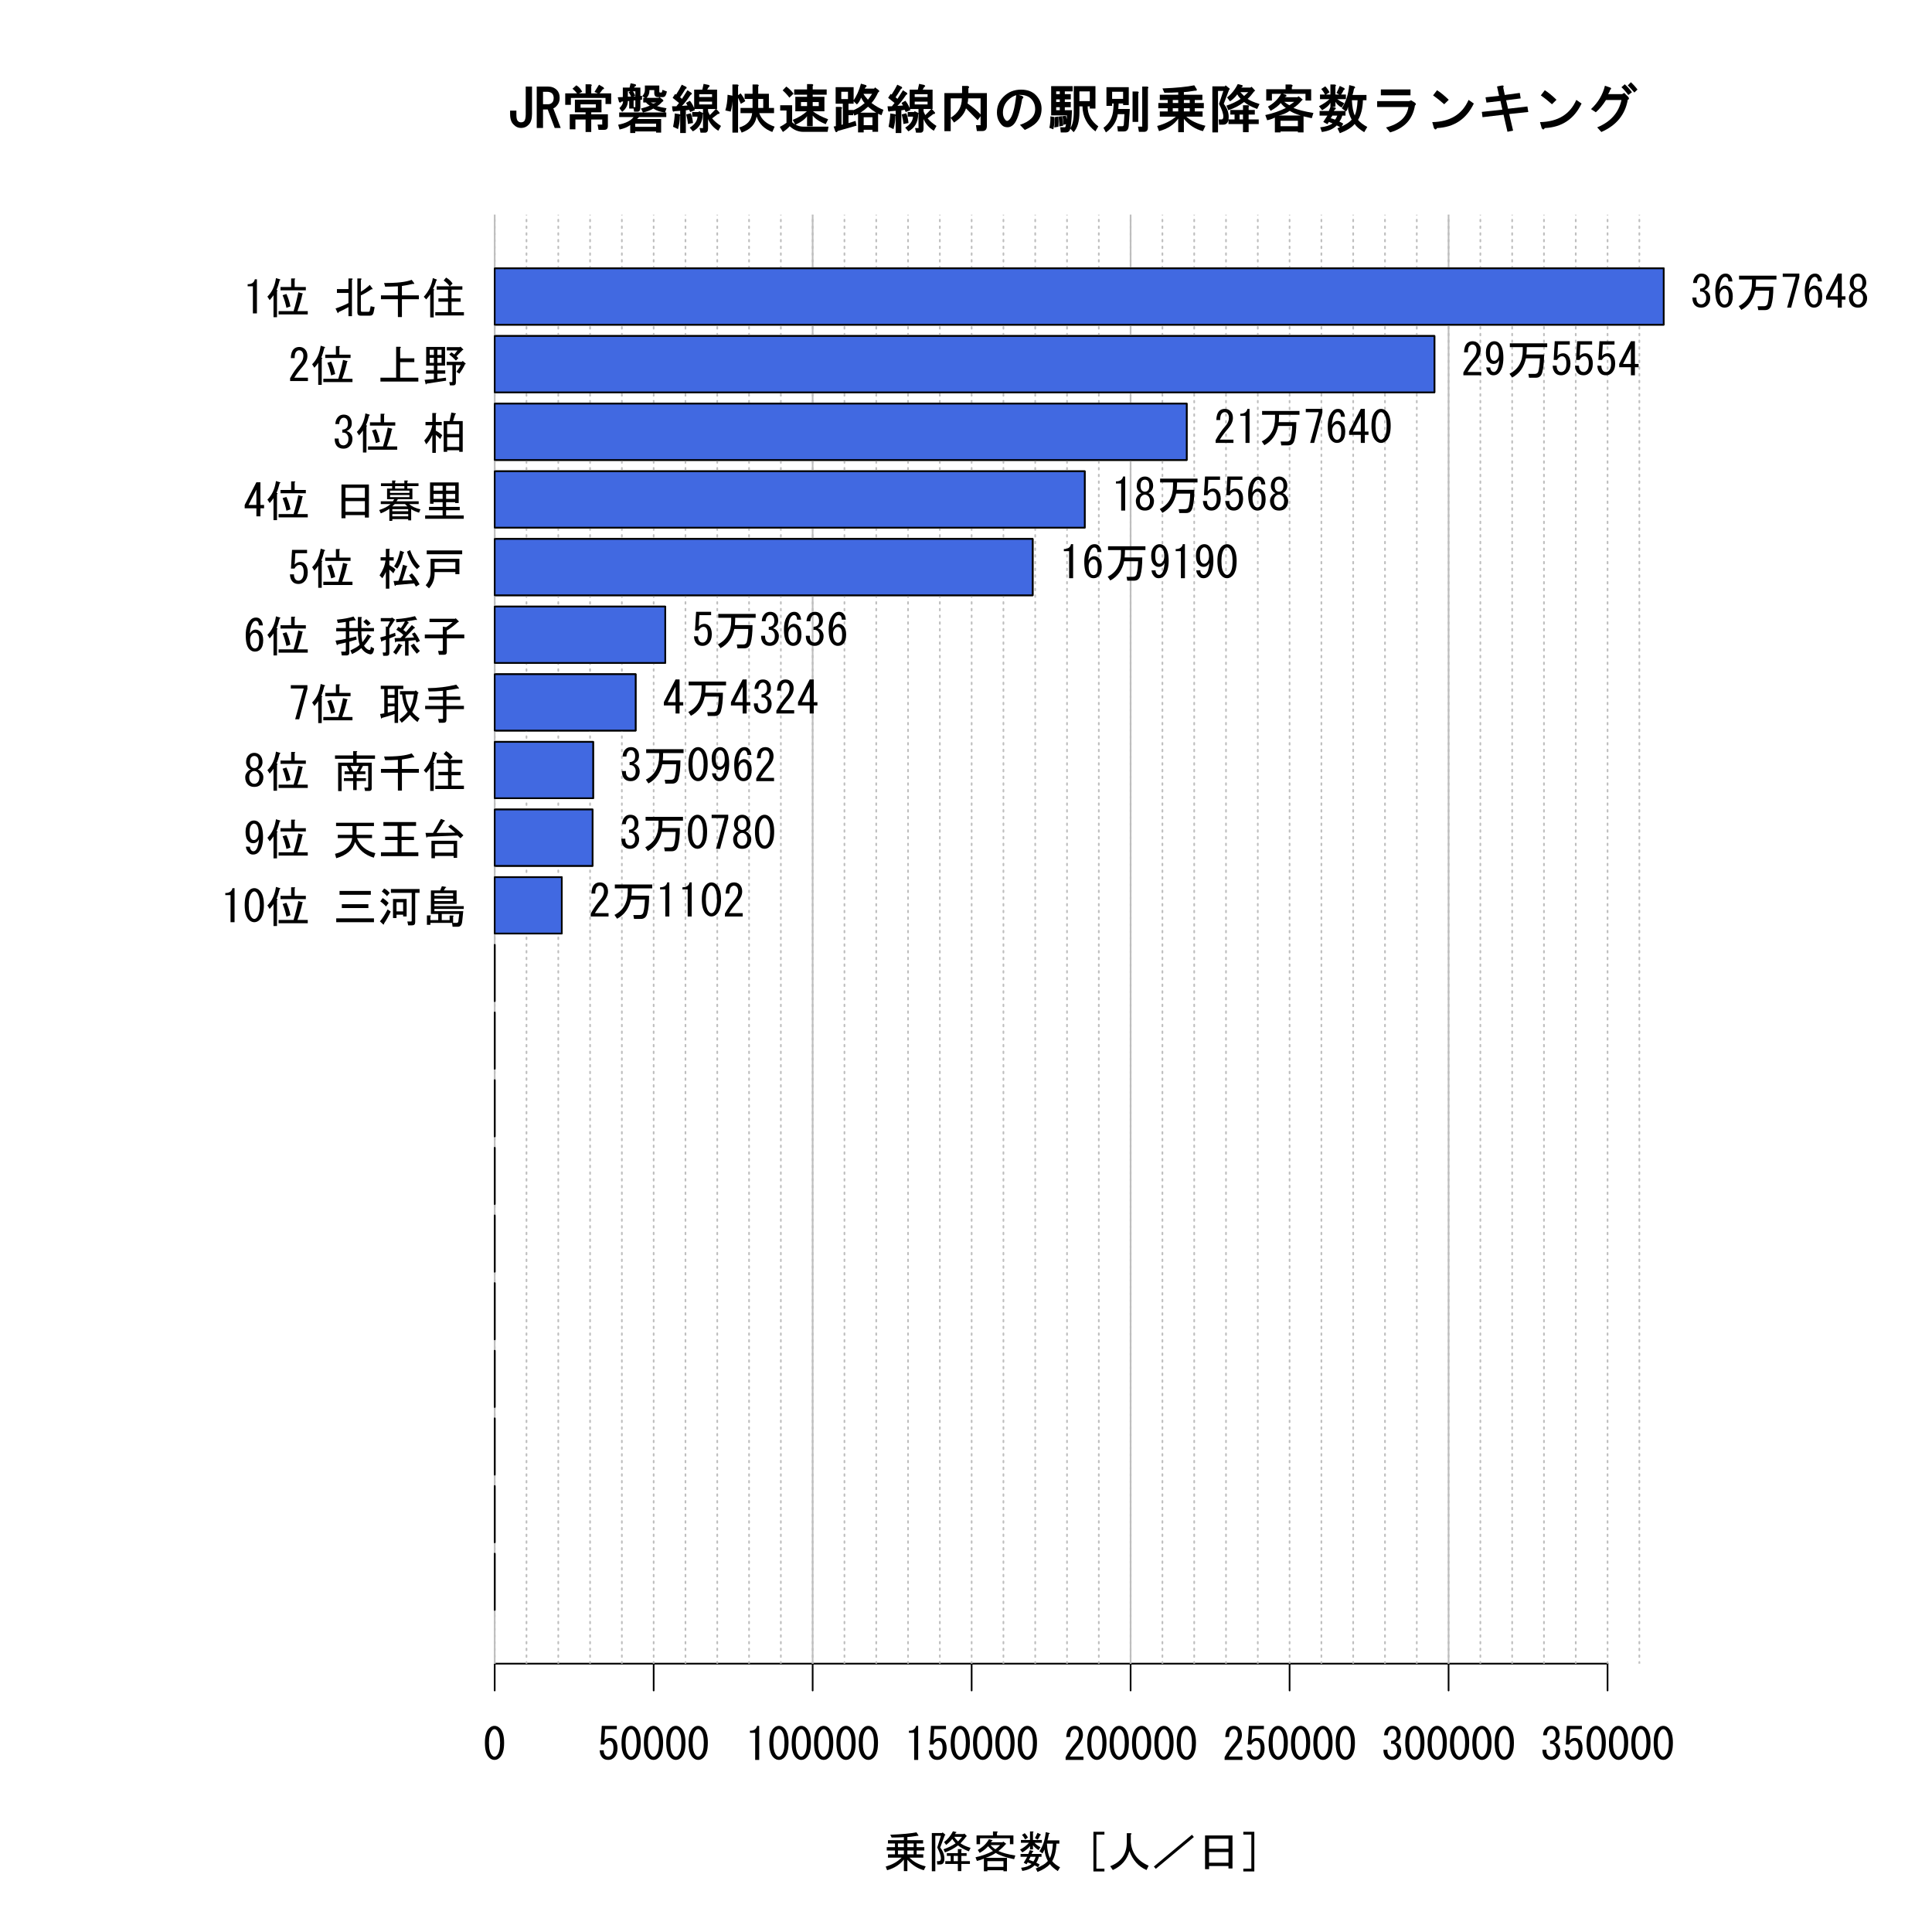 <?xml version="1.0" encoding="UTF-8"?>
<svg xmlns="http://www.w3.org/2000/svg" xmlns:xlink="http://www.w3.org/1999/xlink" width="864pt" height="864pt" viewBox="0 0 864 864" version="1.1">
<defs>
<g>
<symbol overflow="visible" id="glyph0-0">
<path style="stroke:none;" d="M 5.434 -15.316 L 5.434 -1.848 L 18.621 -1.848 L 18.621 -15.316 Z M 2.906 -17.656 L 21.152 -17.656 L 21.152 0.496 L 2.906 0.496 Z M 2.906 -17.656 "/>
</symbol>
<symbol overflow="visible" id="glyph0-1">
<path style="stroke:none;" d="M 10.949 -6.348 C 10.945 -4.121 10.461 -2.527 9.496 -1.559 C 8.582 -0.559 7.441 -0.059 6.07 -0.059 C 4.758 -0.059 3.648 -0.555 2.746 -1.547 C 1.68 -2.516 1.148 -4.113 1.152 -6.348 L 1.152 -7.82 L 3.965 -7.82 L 3.965 -5.891 C 3.961 -4.508 4.18 -3.602 4.617 -3.172 C 5.008 -2.773 5.461 -2.578 5.98 -2.582 C 6.617 -2.578 7.117 -2.758 7.477 -3.125 C 7.918 -3.648 8.137 -4.695 8.141 -6.258 L 8.141 -18.578 L 10.949 -18.578 Z M 10.949 -6.348 "/>
</symbol>
<symbol overflow="visible" id="glyph0-2">
<path style="stroke:none;" d="M 6.164 -10.672 C 6.801 -10.668 7.375 -10.926 7.891 -11.445 C 8.324 -11.879 8.543 -12.57 8.547 -13.516 C 8.543 -14.352 8.289 -15.023 7.785 -15.535 C 7.242 -15.996 6.488 -16.23 5.52 -16.234 L 3.781 -16.234 L 3.781 -10.672 Z M 5.98 -18.578 C 7.605 -18.574 8.926 -18.066 9.945 -17.051 C 10.797 -16.199 11.227 -15.02 11.227 -13.516 C 11.227 -12.094 10.801 -10.93 9.953 -10.02 C 9.367 -9.367 8.84 -8.969 8.375 -8.832 L 11.684 -0.059 L 9 -0.059 L 5.875 -8.328 L 3.781 -8.328 L 3.781 -0.059 L 0.969 -0.059 L 0.969 -18.578 Z M 5.98 -18.578 "/>
</symbol>
<symbol overflow="visible" id="glyph0-3">
<path style="stroke:none;" d="M 16.086 -1.57 L 18.203 -1.57 C 18.176 -1.57 18.164 -1.629 18.164 -1.75 L 18.164 -3.828 L 13.25 -3.828 L 13.25 1.746 L 10.719 1.746 L 10.719 -3.828 L 6.172 -3.828 L 6.172 0.551 L 3.641 0.551 L 3.641 -6.168 L 10.719 -6.168 L 10.719 -7.047 L 5.938 -7.047 L 5.938 -12.695 L 17.844 -12.695 L 17.844 -7.047 L 13.25 -7.047 L 13.25 -6.168 L 20.691 -6.168 L 20.691 -0.926 C 20.688 0.203 20.168 0.766 19.125 0.77 L 16.5 0.77 Z M 6.895 -15.543 C 6.387 -16.203 5.711 -16.891 4.871 -17.609 L 6.598 -19.133 C 7.754 -18.395 8.621 -17.441 9.203 -16.27 L 7.824 -15.543 L 10.719 -15.543 L 10.719 -19.586 L 12.883 -19.586 C 13.551 -19.473 13.672 -19.18 13.25 -18.703 L 13.25 -15.543 L 16.18 -15.543 L 14.707 -16.172 L 16.723 -19.406 L 18.688 -18.238 C 19.164 -17.66 19.082 -17.371 18.441 -17.375 L 17.016 -15.543 L 22.164 -15.543 L 22.164 -10.754 L 19.633 -10.754 L 19.633 -13.484 L 4.148 -13.484 L 4.148 -10.387 L 1.617 -10.387 L 1.617 -15.543 Z M 15.312 -10.633 L 8.469 -10.633 L 8.469 -9.109 L 15.312 -9.109 Z M 15.312 -10.633 "/>
</symbol>
<symbol overflow="visible" id="glyph0-4">
<path style="stroke:none;" d="M 22.156 -6.984 C 20.188 -7.172 18.441 -7.754 16.914 -8.73 C 15.637 -7.945 14.086 -7.363 12.266 -6.984 L 11.398 -8.75 C 13.031 -9.156 14.352 -9.582 15.352 -10.02 C 14.602 -10.461 14.031 -10.941 13.648 -11.461 L 12.41 -11.461 L 12.41 -13.523 L 19.254 -13.523 L 19.648 -13.891 L 21.297 -12.594 C 21.504 -12.148 21.379 -11.879 20.922 -11.781 C 20.027 -10.766 19.246 -10.113 18.578 -9.824 C 19.434 -9.523 20.844 -9.207 22.809 -8.871 Z M 16.988 -10.949 C 17.422 -11.125 17.859 -11.297 18.293 -11.461 L 15.73 -11.461 C 16.273 -11.188 16.691 -11.016 16.988 -10.949 Z M 8.883 -12.41 L 8.102 -12.336 L 8.102 -8.73 L 6.133 -8.73 L 6.133 -12.133 L 5.527 -12.062 C 5.523 -10.184 4.68 -8.582 2.988 -7.262 L 1.746 -8.914 C 2.848 -9.992 3.398 -11.004 3.402 -11.949 L 2.551 -11.793 C 2.453 -11.344 2.137 -11.285 1.594 -11.617 L 1.012 -13.781 L 3.277 -13.875 L 3.277 -18.117 L 6.293 -18.117 L 6.766 -20.051 L 9.004 -19.559 C 9.32 -19.066 9.23 -18.773 8.73 -18.68 L 8.285 -18.117 L 11.133 -18.117 L 11.133 -14.352 L 11.867 -14.441 L 11.867 -12.715 L 11.133 -12.625 L 11.133 -9.289 C 11.133 -7.977 10.699 -7.324 9.84 -7.324 L 8.312 -7.324 L 7.996 -9.387 L 8.922 -9.387 C 8.895 -9.387 8.883 -9.445 8.883 -9.566 Z M 7.43 -16.832 C 8.043 -16.203 8.512 -15.414 8.836 -14.461 L 7.113 -13.789 C 6.742 -14.613 6.332 -15.367 5.883 -16.043 Z M 15.176 -16.551 C 15.176 -15.305 14.668 -14.199 13.652 -13.234 L 11.949 -14.27 C 12.742 -15.09 13.141 -16.035 13.145 -17.102 L 13.145 -19.039 L 19.59 -19.039 L 19.59 -16.367 C 19.586 -16.059 19.707 -15.906 19.953 -15.91 L 20.504 -15.91 C 20.645 -15.906 20.738 -15.984 20.777 -16.137 L 21.023 -17.109 L 22.992 -16.367 L 22.703 -15.273 C 22.414 -14.324 21.926 -13.852 21.238 -13.852 L 19.031 -13.852 C 17.902 -13.852 17.336 -14.473 17.34 -15.723 L 17.34 -16.977 L 15.176 -16.977 Z M 8.883 -16.43 L 5.527 -16.43 L 5.527 -14.074 L 8.883 -14.148 Z M 1.656 -4.934 L 1.656 -6.996 L 22.715 -6.996 L 22.715 -4.934 L 10.535 -4.934 L 9.664 -4.055 L 20.418 -4.055 L 20.418 2.023 L 18.168 2.023 L 18.168 1.5 L 8.836 1.5 L 8.836 2.207 L 6.586 2.207 L 6.586 -1.379 C 5.594 -0.527 4.008 0.145 1.836 0.645 L 1.195 -1.512 C 4.5 -2.121 6.797 -3.262 8.09 -4.934 Z M 8.836 -0.562 L 18.168 -0.562 L 18.168 -1.992 L 8.836 -1.992 Z M 8.836 -0.562 "/>
</symbol>
<symbol overflow="visible" id="glyph0-5">
<path style="stroke:none;" d="M 16.926 -17.199 L 21.336 -17.199 L 21.336 -8.52 L 17.293 -8.52 L 17.293 -7.82 C 17.289 -7.402 17.551 -6.73 18.078 -5.801 L 20.887 -8.652 L 22.426 -6.957 C 22.492 -6.418 22.27 -6.215 21.75 -6.344 L 19.133 -4.344 C 20.066 -3.18 21.383 -2.055 23.082 -0.961 L 21.891 1.195 C 19.781 -0.086 18.246 -1.832 17.293 -4.043 L 17.293 0.27 C 17.289 1.457 16.828 2.051 15.906 2.051 L 13.934 2.051 L 13.512 -0.008 L 15.082 -0.008 C 15.055 -0.004 15.039 -0.066 15.043 -0.188 L 15.043 -8.52 L 11.09 -8.52 L 11.09 -17.199 L 14.746 -17.199 L 15.309 -19.773 L 17.566 -19.297 C 18.176 -18.953 18.18 -18.637 17.578 -18.34 Z M 15.086 -6.695 L 14.895 -6.102 C 14.832 -2.594 13.371 -0.074 10.512 1.469 L 9.102 -0.203 C 11.305 -1.559 12.469 -3.195 12.594 -5.117 L 10.203 -5.117 L 10.203 -7.18 L 13.004 -7.18 L 13.352 -7.547 Z M 7.25 -17.574 C 6 -15.555 5.184 -14.297 4.793 -13.793 L 5.633 -13.062 L 8.094 -16.926 L 9.879 -15.738 C 10.16 -15.281 10.047 -15.004 9.543 -14.91 C 7.934 -12.523 6.625 -10.867 5.617 -9.938 L 8.09 -10.086 L 7.445 -11.273 L 9.191 -12.234 C 10.227 -10.922 10.965 -9.52 11.41 -8.027 L 9.328 -7.172 L 8.844 -8.18 L 7.367 -7.941 L 7.367 2.207 L 4.836 2.207 L 4.836 -7.723 L 2.352 -7.547 C 1.805 -7.172 1.484 -7.355 1.383 -8.102 L 1.195 -9.754 L 3.145 -9.754 L 4.32 -11.238 L 1.469 -13.531 L 2.566 -15.27 L 3.027 -14.992 C 4.141 -16.738 4.984 -18.211 5.555 -19.406 L 7.562 -18.422 C 7.855 -17.953 7.75 -17.668 7.25 -17.574 Z M 1.656 -0.586 C 2.145 -3.023 2.391 -5.008 2.391 -6.539 L 4.402 -6.25 C 5.027 -6.016 5.129 -5.742 4.699 -5.426 C 4.699 -3.512 4.418 -1.551 3.859 0.461 Z M 13.34 -13.891 L 19.09 -13.891 L 19.09 -15.137 L 13.34 -15.137 Z M 19.09 -10.582 L 19.09 -11.828 L 13.34 -11.828 L 13.34 -10.582 Z M 9.555 -6.629 C 10.051 -5.535 10.395 -4.082 10.582 -2.262 L 8.293 -1.84 C 8.215 -3.031 7.965 -4.449 7.539 -6.102 Z M 9.555 -6.629 "/>
</symbol>
<symbol overflow="visible" id="glyph0-6">
<path style="stroke:none;" d="M 0.922 -7.887 C 1.531 -9.816 1.871 -12.152 1.938 -14.902 L 3.93 -14.527 C 4.504 -14.309 4.578 -13.984 4.148 -13.555 C 4.148 -11.359 3.875 -9.293 3.328 -7.352 Z M 7.855 -10.848 C 7.289 -12.293 6.723 -13.465 6.156 -14.359 L 7.801 -15.547 C 8.84 -14.109 9.523 -12.934 9.848 -12.02 Z M 4.102 -19.496 L 6.266 -19.496 C 6.934 -19.379 7.055 -19.086 6.629 -18.609 L 6.629 2.023 L 4.102 2.023 Z M 16.098 -6.676 C 17.109 -3.816 19.41 -1.809 22.992 -0.645 L 21.938 1.746 C 18.383 0.418 16.039 -1.879 14.91 -5.148 C 14.391 -1.762 12.164 0.625 8.227 2.023 L 7.172 -0.289 C 10.656 -1.266 12.574 -3.395 12.926 -6.676 L 7.723 -6.676 L 7.723 -9.016 L 13.109 -9.016 L 13.109 -13.02 L 9.559 -13.02 L 9.559 -15.359 L 13.109 -15.359 L 13.109 -19.496 L 15.27 -19.496 C 15.941 -19.379 16.062 -19.086 15.637 -18.609 L 15.637 -15.359 L 20.418 -15.359 L 20.418 -9.016 L 22.715 -9.016 L 22.715 -6.676 Z M 17.887 -9.016 L 17.887 -13.02 L 15.637 -13.02 L 15.637 -9.016 Z M 17.887 -9.016 "/>
</symbol>
<symbol overflow="visible" id="glyph0-7">
<path style="stroke:none;" d="M 11.773 1.688 C 9.488 1.688 7.441 0.852 5.629 -0.828 C 4.883 0.047 3.871 0.902 2.59 1.746 L 1.195 -0.516 C 2.379 -1.125 3.375 -1.742 4.191 -2.367 L 4.191 -7.871 L 1.379 -7.871 L 1.379 -10.211 L 6.719 -10.211 L 6.719 -2.633 C 8.152 -1.309 9.867 -0.648 11.863 -0.652 L 22.992 -0.652 L 22.57 1.688 Z M 4.102 -18.578 C 5.383 -17.66 6.469 -16.602 7.367 -15.398 L 5.473 -13.605 C 4.688 -14.707 3.688 -15.793 2.48 -16.871 Z M 16.004 -7.504 C 17.707 -6.184 19.977 -5 22.809 -3.949 L 21.738 -1.746 C 19.027 -2.812 17.086 -4.098 15.914 -5.609 L 15.914 -0.828 L 13.383 -0.828 L 13.383 -5.332 C 12.547 -4.016 10.805 -2.727 8.16 -1.469 L 6.984 -3.66 C 9.68 -4.773 11.781 -6.055 13.293 -7.504 L 8.145 -7.504 L 8.145 -13.98 L 13.383 -13.98 L 13.383 -14.945 L 7.629 -14.945 L 7.629 -17.289 L 13.383 -17.289 L 13.383 -19.68 L 15.547 -19.68 C 16.219 -19.562 16.344 -19.266 15.914 -18.793 L 15.914 -17.289 L 22.164 -17.289 L 22.164 -14.945 L 15.914 -14.945 L 15.914 -13.98 L 21.152 -13.98 L 21.152 -7.504 Z M 15.914 -11.637 L 15.914 -9.844 L 18.621 -9.844 L 18.621 -11.637 Z M 10.676 -11.637 L 10.676 -9.844 L 13.383 -9.844 L 13.383 -11.637 Z M 10.676 -11.637 "/>
</symbol>
<symbol overflow="visible" id="glyph0-8">
<path style="stroke:none;" d="M 18.531 -1.297 L 18.531 -4.844 L 14.625 -4.844 L 14.625 -1.297 Z M 21.059 1.652 L 18.531 1.652 L 18.531 0.766 L 14.625 0.766 L 14.625 1.93 L 12.098 1.93 L 12.098 -6.902 L 21.059 -6.902 Z M 14.535 -15.316 C 14.82 -14.723 15.484 -13.848 16.523 -12.695 C 17.469 -13.965 18.086 -14.84 18.383 -15.316 Z M 16.559 -9.559 C 14.508 -7.613 12.461 -6.297 10.426 -5.609 L 9.469 -7.816 C 11.25 -8.402 13.117 -9.527 15.074 -11.191 C 14.625 -11.574 14.09 -12.379 13.465 -13.605 C 12.98 -12.27 12.352 -11.258 11.586 -10.57 L 9.926 -12.18 C 11.402 -14.207 12.559 -16.77 13.395 -19.867 L 15.723 -19.18 C 16.027 -18.695 15.941 -18.406 15.461 -18.312 L 15.086 -17.656 L 19.305 -17.656 L 19.684 -18.211 L 21.41 -16.883 C 21.727 -16.523 21.613 -16.219 21.078 -15.961 C 20.234 -14.047 19.25 -12.465 18.117 -11.215 C 20.121 -9.727 21.898 -8.715 23.449 -8.188 L 22.602 -5.789 C 20.922 -6.297 18.91 -7.551 16.559 -9.559 Z M 10.121 -18.301 L 10.121 -10.91 L 7.824 -10.91 L 7.824 -8.098 L 9.938 -8.098 L 9.938 -5.754 L 7.824 -5.754 L 7.824 -2.219 L 10.98 -3.227 L 11.41 -1.09 L 2.926 1.32 C 2.828 1.844 2.508 1.945 1.965 1.625 L 1.195 -0.684 L 2.168 -0.879 L 2.168 -9.477 L 4.332 -9.477 C 5.004 -9.359 5.129 -9.066 4.699 -8.59 L 4.699 -1.484 L 5.293 -1.605 L 5.293 -10.91 L 2.078 -10.91 L 2.078 -18.301 Z M 7.594 -12.969 L 7.594 -16.242 L 4.605 -16.242 L 4.605 -12.969 Z M 7.594 -12.969 "/>
</symbol>
<symbol overflow="visible" id="glyph0-9">
<path style="stroke:none;" d="M 17.406 -3.492 C 15.277 -5.703 13.535 -7.48 12.184 -8.824 C 11.453 -6.379 9.668 -4.262 6.82 -2.48 L 5.332 -4.629 C 8.672 -6.656 10.34 -9.543 10.344 -13.293 L 5.344 -13.293 L 5.344 1.379 L 2.531 1.379 L 2.531 -15.637 L 10.438 -15.637 L 10.438 -18.852 L 12.898 -18.852 C 13.68 -18.648 13.797 -18.293 13.25 -17.777 L 13.25 -15.637 L 21.52 -15.637 L 21.52 -0.926 C 21.516 0.574 20.84 1.324 19.492 1.328 L 17.047 1.328 L 16.637 -1.297 L 18.758 -1.297 C 18.723 -1.293 18.707 -1.355 18.711 -1.477 L 18.711 -13.293 L 13.156 -13.293 C 13.152 -12.59 13.062 -11.828 12.879 -11.004 C 15.223 -9.449 17.273 -7.707 19.039 -5.785 Z M 17.406 -3.492 "/>
</symbol>
<symbol overflow="visible" id="glyph0-10">
<path style="stroke:none;" d="M 13.219 -13.051 C 12.18 -6.953 10.902 -3.152 9.395 -1.641 C 8.543 -0.789 7.652 -0.363 6.715 -0.367 C 5.652 -0.363 4.816 -0.664 4.215 -1.273 C 2.688 -2.793 1.926 -4.699 1.93 -6.992 C 1.926 -9.719 2.902 -12.062 4.859 -14.016 C 6.977 -16.137 9.59 -17.195 12.691 -17.199 C 15.48 -17.195 17.66 -16.41 19.23 -14.844 C 21 -13.07 21.883 -11.004 21.887 -8.645 C 21.883 -6.051 21.059 -3.934 19.414 -2.285 C 18.344 -1.219 16.664 -0.184 14.375 0.828 L 12.227 -1.445 C 14.43 -2.176 16.141 -3.148 17.359 -4.367 C 18.469 -5.477 19.023 -6.844 19.027 -8.461 C 19.023 -10.34 18.406 -11.895 17.176 -13.133 C 15.941 -14.363 14.082 -14.934 11.594 -14.84 L 13.109 -14.41 C 13.934 -13.977 13.973 -13.523 13.219 -13.051 Z M 10.57 -14.707 C 9.258 -14.355 8.039 -13.613 6.914 -12.488 C 5.375 -10.949 4.605 -9.059 4.605 -6.809 C 4.605 -5.43 5.035 -4.309 5.902 -3.445 C 6.047 -3.297 6.258 -3.223 6.531 -3.227 C 6.801 -3.223 7.133 -3.418 7.523 -3.812 C 8.883 -5.168 9.898 -8.801 10.57 -14.707 Z M 10.57 -14.707 "/>
</symbol>
<symbol overflow="visible" id="glyph0-11">
<path style="stroke:none;" d="M 19.359 -8.73 L 19.359 -9.711 L 18.395 -9.711 C 18.391 -6.066 19.984 -3.086 23.176 -0.766 L 21.867 1.469 C 18.074 -1.473 16.148 -5.195 16.09 -9.711 L 14.719 -9.711 L 14.719 -6.992 C 14.719 -3 13.855 -0.059 12.137 1.84 L 10.57 0.129 C 11.648 -1.332 12.188 -3.766 12.188 -7.176 L 12.188 -18.762 L 21.887 -18.762 L 21.887 -8.73 Z M 11.41 -8.008 C 11.215 -3.551 10.938 -0.703 10.57 0.539 C 10.281 1.488 9.609 1.961 8.555 1.965 L 6.367 1.965 L 6.156 -0.375 L 8.188 -0.375 C 8.379 -0.375 8.5 -0.535 8.547 -0.859 L 8.73 -1.746 L 7.539 -1.469 C 7.535 -2.844 7.383 -4.125 7.078 -5.312 L 8.684 -5.527 C 9.02 -4.328 9.121 -3.5 8.992 -3.043 L 9.102 -5.664 L 2.082 -5.664 L 2.082 -18.762 L 11.684 -18.762 L 11.684 -16.418 L 8.191 -16.418 L 8.191 -15.176 L 10.859 -15.176 L 10.859 -12.832 L 8.191 -12.832 L 8.191 -11.684 L 10.859 -11.684 L 10.859 -9.34 L 8.191 -9.34 L 8.191 -8.008 Z M 1.289 -0.113 C 1.656 -1.766 1.809 -3.48 1.746 -5.25 L 3.578 -4.938 C 3.707 -3.535 3.535 -1.707 3.059 0.551 Z M 6.953 -5.344 C 7.285 -3.68 7.453 -2.254 7.457 -1.066 L 5.699 -0.734 C 5.758 -1.109 5.664 -2.574 5.422 -5.129 Z M 5.32 -5.16 C 5.453 -3.492 5.449 -1.973 5.316 -0.598 L 3.492 -0.273 C 3.676 -2.133 3.766 -3.691 3.77 -4.945 Z M 4.332 -8.008 L 5.941 -8.008 L 5.941 -9.34 L 4.332 -9.34 Z M 4.332 -11.684 L 5.941 -11.684 L 5.941 -12.832 L 4.332 -12.832 Z M 4.332 -15.176 L 5.941 -15.176 L 5.941 -16.418 L 4.332 -16.418 Z M 14.719 -12.051 L 19.359 -12.051 L 19.359 -16.418 L 14.719 -16.418 Z M 14.719 -12.051 "/>
</symbol>
<symbol overflow="visible" id="glyph0-12">
<path style="stroke:none;" d="M 10.754 -6.215 L 7.781 -6.215 C 7.242 -2.855 5.473 -0.145 2.48 1.93 L 1.379 -0.129 C 4.074 -2.055 5.547 -4.867 5.789 -8.566 L 5.977 -11 L 5.25 -11 L 5.25 -9.926 L 2.719 -9.926 L 2.719 -18.301 L 12.695 -18.301 L 12.695 -10.297 L 10.164 -10.297 L 10.164 -11 L 8.172 -11 L 8.008 -8.559 L 13.156 -8.559 L 12.691 -1.082 C 12.555 0.645 11.848 1.504 10.578 1.508 L 7.848 1.508 L 7.539 -0.836 L 9.84 -0.836 C 10.215 -0.832 10.43 -1.09 10.48 -1.609 Z M 21.246 -0.281 C 21.246 1.031 20.66 1.688 19.492 1.688 L 17.238 1.688 L 16.82 -0.652 L 18.852 -0.652 C 18.758 -0.648 18.715 -0.68 18.715 -0.742 L 18.715 -18.578 L 20.879 -18.578 C 21.547 -18.461 21.672 -18.164 21.246 -17.688 Z M 16.559 -16.371 C 17.23 -16.254 17.352 -15.957 16.926 -15.484 L 16.926 -2.758 L 14.395 -2.758 L 14.395 -16.371 Z M 10.164 -13.062 L 10.164 -16.242 L 5.25 -16.242 L 5.25 -13.062 Z M 10.164 -13.062 "/>
</symbol>
<symbol overflow="visible" id="glyph0-13">
<path style="stroke:none;" d="M 6.035 -12.559 L 2.48 -12.559 L 2.48 -14.898 L 10.719 -14.898 L 10.719 -15.996 C 8.816 -15.871 6.75 -15.809 4.516 -15.809 L 3.676 -17.73 C 9.957 -17.984 14.699 -18.449 17.898 -19.133 L 19.031 -17.324 C 19.098 -16.805 18.844 -16.605 18.273 -16.73 C 15.555 -16.297 13.879 -16.082 13.25 -16.086 L 13.25 -14.898 L 21.52 -14.898 L 21.52 -12.559 L 18.117 -12.559 L 18.117 -11.223 L 22.164 -11.223 L 22.164 -8.883 L 18.117 -8.883 L 18.117 -7.453 L 21.613 -7.453 L 21.613 -5.113 L 14.352 -5.113 C 16.297 -3.316 19.148 -1.957 22.898 -1.031 L 21.754 1.379 C 18.359 0.496 15.523 -1.34 13.25 -4.137 L 13.25 1.84 L 10.719 1.84 L 10.719 -4.23 C 8.898 -1.555 6.039 0.312 2.133 1.379 L 1.289 -0.941 C 4.727 -1.863 7.512 -3.254 9.652 -5.113 L 2.48 -5.113 L 2.48 -7.453 L 6.035 -7.453 L 6.035 -8.883 L 1.84 -8.883 L 1.84 -11.223 L 6.035 -11.223 Z M 15.871 -8.883 L 13.25 -8.883 L 13.25 -7.453 L 15.871 -7.453 Z M 10.719 -7.453 L 10.719 -8.883 L 8.285 -8.883 L 8.285 -7.453 Z M 10.719 -11.223 L 10.719 -12.559 L 8.285 -12.559 L 8.285 -11.223 Z M 15.871 -11.223 L 15.871 -12.559 L 13.25 -12.559 L 13.25 -11.223 Z M 15.871 -11.223 "/>
</symbol>
<symbol overflow="visible" id="glyph0-14">
<path style="stroke:none;" d="M 14.809 -18.117 L 18.914 -18.117 L 19.43 -18.484 L 21.059 -16.727 L 20.59 -16.418 C 19.625 -15.09 18.648 -13.965 17.66 -13.047 C 18.863 -12.238 20.641 -11.477 22.992 -10.766 L 21.93 -8.547 C 19.344 -9.488 17.395 -10.531 16.082 -11.672 C 14.086 -10.098 11.738 -8.871 9.043 -7.996 L 8.18 -10.02 C 10.766 -10.918 12.879 -11.93 14.523 -13.062 C 13.824 -13.797 13.328 -14.469 13.031 -15.074 C 12.258 -13.957 11.172 -12.914 9.781 -11.949 L 8.457 -13.711 C 10.434 -15.234 12.031 -17.223 13.246 -19.68 L 15.191 -19.203 C 15.609 -18.938 15.574 -18.656 15.09 -18.352 Z M 9.203 -4.969 C 9.199 -2.672 8.371 -1.523 6.715 -1.527 L 4.898 -1.527 L 4.688 -3.871 L 5.98 -3.871 C 6.527 -3.867 6.801 -4.293 6.805 -5.152 C 6.801 -6.449 6.156 -8.336 4.871 -10.812 L 6.805 -16.609 L 4.422 -16.609 L 4.422 1.93 L 1.895 1.93 L 1.895 -18.668 L 7.523 -18.668 L 7.801 -19.133 L 9.754 -17.539 L 9.34 -17.031 L 6.996 -10.859 C 8.465 -9.031 9.199 -7.07 9.203 -4.969 Z M 14.441 -16.055 C 14.609 -15.828 15.16 -15.258 16.09 -14.352 C 16.855 -15.102 17.465 -15.672 17.922 -16.055 Z M 9.926 -8.098 L 15.59 -8.098 L 15.59 -10.211 L 17.766 -10.211 C 18.367 -10.09 18.484 -9.824 18.117 -9.414 L 18.117 -8.098 L 20.875 -8.098 L 20.875 -6.035 L 18.117 -6.035 L 18.117 -3.871 L 22.625 -3.871 L 22.625 -1.809 L 18.117 -1.809 L 18.117 1.84 L 15.59 1.84 L 15.59 -1.809 L 9.102 -1.809 L 9.102 -3.871 L 11.824 -3.871 L 11.824 -6.035 L 9.926 -6.035 Z M 14.074 -3.871 L 15.59 -3.871 L 15.59 -6.035 L 14.074 -6.035 Z M 14.074 -3.871 "/>
</symbol>
<symbol overflow="visible" id="glyph0-15">
<path style="stroke:none;" d="M 12.992 -19.496 C 13.773 -19.293 13.891 -18.938 13.34 -18.422 L 13.34 -17.383 L 21.98 -17.383 L 21.98 -12.316 L 19.449 -12.316 L 19.449 -15.32 L 4.422 -15.32 L 4.422 -12.316 L 1.895 -12.316 L 1.895 -17.383 L 10.527 -17.383 L 10.527 -19.496 Z M 12.414 -7.723 C 10.844 -6.637 9.16 -5.934 7.367 -5.617 L 18.578 -5.617 L 18.578 1.93 L 16.047 1.93 L 16.047 1.508 L 8.285 1.508 L 8.285 1.93 L 5.754 1.93 L 5.754 -4.688 C 4.637 -4.141 3.488 -3.742 2.312 -3.492 L 1.469 -5.824 C 4.938 -6.59 8.004 -7.648 10.664 -9.008 C 9.93 -9.477 9.164 -10.215 8.375 -11.215 C 7.508 -10.086 6.008 -8.922 3.867 -7.723 L 2.664 -9.602 C 5.387 -11.176 7.391 -13.156 8.672 -15.547 L 10.758 -14.859 C 11.07 -14.375 10.969 -14.082 10.461 -13.988 L 10.121 -13.797 L 15.852 -13.797 L 16.332 -14.258 L 18.211 -12.75 L 17.672 -12.223 C 16.617 -10.98 15.418 -9.91 14.074 -9.016 C 16.102 -8.148 19.074 -7.398 22.992 -6.762 L 22.254 -4.414 C 17.578 -5.336 14.297 -6.441 12.414 -7.723 Z M 16.047 -0.836 L 16.047 -3.273 L 8.285 -3.273 L 8.285 -0.836 Z M 12.219 -10.215 C 12.875 -10.621 13.613 -11.129 14.43 -11.734 L 9.938 -11.734 C 10.629 -11.191 11.387 -10.684 12.219 -10.215 Z M 12.219 -10.215 "/>
</symbol>
<symbol overflow="visible" id="glyph0-16">
<path style="stroke:none;" d="M 17.375 -5.617 C 18.047 -7.074 18.477 -9.355 18.66 -12.465 L 16.098 -12.465 C 16.273 -9.355 16.699 -7.074 17.375 -5.617 Z M 21.047 -12.465 C 20.93 -8.844 20.199 -5.914 18.855 -3.668 C 19.785 -2.531 21.164 -1.477 22.992 -0.512 L 21.605 1.84 C 19.445 0.504 18.027 -0.723 17.348 -1.84 C 16.062 -0.277 13.852 1.102 10.711 2.297 L 9.652 0.105 C 12.879 -1.219 14.996 -2.508 15.996 -3.77 C 14.957 -5.738 14.398 -7.668 14.324 -9.559 C 14.25 -8.727 13.969 -8.023 13.48 -7.445 L 11.582 -8.844 C 13.418 -11.613 14.527 -15.074 14.914 -19.223 L 17.246 -18.645 C 17.703 -18.188 17.648 -17.871 17.074 -17.695 C 16.91 -16.719 16.676 -15.754 16.371 -14.809 L 22.625 -14.809 L 22.625 -12.465 Z M 12.43 -17.027 C 12.09 -16.191 11.617 -15.418 11.008 -14.707 L 9.191 -15.699 C 9.684 -16.598 10.184 -17.652 10.688 -18.855 L 12.707 -17.875 C 13.004 -17.402 12.91 -17.121 12.43 -17.027 Z M 6.629 -4.418 C 7.383 -4.219 8.027 -4.004 8.562 -3.781 C 8.922 -4.152 9.254 -4.754 9.559 -5.578 L 7.348 -5.578 C 7.152 -5.172 6.91 -4.785 6.629 -4.418 Z M 5.156 -1.746 L 3.309 -2.746 C 3.926 -3.734 4.539 -4.68 5.148 -5.578 L 1.656 -5.578 L 1.656 -7.641 L 5.773 -7.641 C 6.098 -8.348 6.375 -9.051 6.602 -9.754 L 8.734 -9.164 C 9.043 -8.68 8.953 -8.391 8.461 -8.297 L 8.008 -7.641 L 13.25 -7.641 L 13.25 -5.578 L 11.801 -5.578 C 11.52 -4.5 11.082 -3.605 10.488 -2.902 C 10.953 -2.723 11.535 -2.414 12.234 -1.977 L 11.223 -0.184 C 10.387 -0.629 9.766 -0.969 9.352 -1.195 C 7.805 0.391 5.578 1.371 2.672 1.746 L 1.93 -0.34 C 4.406 -0.598 6.246 -1.188 7.445 -2.109 C 6.879 -2.309 6.336 -2.523 5.82 -2.758 Z M 6.496 -19.496 L 8.379 -19.496 C 9.051 -19.379 9.172 -19.086 8.742 -18.609 L 8.742 -14.992 L 13.43 -14.992 L 13.43 -12.93 L 9.57 -12.93 C 10.188 -12.445 11.23 -11.832 12.695 -11.086 L 11.488 -9.191 C 10.266 -9.844 9.352 -10.703 8.742 -11.766 L 8.742 -9.559 L 6.496 -9.559 L 6.496 -11.305 C 5.855 -10.117 4.621 -9.016 2.789 -7.996 L 1.379 -9.781 C 3.324 -10.789 4.887 -11.84 6.066 -12.93 L 1.84 -12.93 L 1.84 -14.992 L 6.496 -14.992 Z M 4.211 -14.801 C 3.699 -15.793 3.094 -16.68 2.391 -17.469 L 4.191 -18.672 C 5.059 -17.793 5.688 -16.898 6.078 -15.984 Z M 4.211 -14.801 "/>
</symbol>
<symbol overflow="visible" id="glyph0-17">
<path style="stroke:none;" d="M 7.262 -0.273 C 13.215 -1.812 16.555 -4.863 17.281 -9.43 L 3.309 -9.43 L 3.309 -12.051 L 17.598 -12.051 L 18.523 -12.422 L 20.332 -11.258 C 20.754 -10.801 20.711 -10.418 20.207 -10.109 C 19.223 -3.957 15.523 0.051 9.105 1.93 Z M 18.211 -14.664 L 4.965 -14.664 L 4.965 -17.289 L 18.211 -17.289 Z M 18.211 -14.664 "/>
</symbol>
<symbol overflow="visible" id="glyph0-18">
<path style="stroke:none;" d="M 22.441 -10.98 C 19.121 -4.031 13.637 -0.371 5.988 -0.008 C 5.566 0.797 5.105 0.797 4.609 0.008 L 3.859 -2.664 C 11.871 -2.848 17.281 -6.16 20.094 -12.602 Z M 9.203 -10.664 C 7.434 -12.227 5.777 -13.547 4.23 -14.625 L 5.996 -16.926 C 7.465 -16.02 9.211 -14.598 11.227 -12.656 Z M 9.203 -10.664 "/>
</symbol>
<symbol overflow="visible" id="glyph0-19">
<path style="stroke:none;" d="M 22.715 -7.203 L 14.168 -6.285 L 15.914 1.129 L 13.395 1.652 L 11.645 -5.977 L 2.242 -4.871 L 1.93 -7.238 L 11.121 -8.25 L 10.258 -12.133 L 4.008 -11.398 L 3.586 -13.766 L 9.652 -14.406 L 8.73 -18.613 L 10.895 -19.031 C 11.664 -19.156 11.867 -18.855 11.5 -18.129 L 12.191 -14.809 L 18.902 -15.73 L 19.312 -13.273 L 12.789 -12.445 L 13.66 -8.652 L 22.305 -9.664 Z M 22.715 -7.203 "/>
</symbol>
<symbol overflow="visible" id="glyph0-20">
<path style="stroke:none;" d="M 19.004 -12.652 C 17.84 -5.988 13.906 -1.191 7.195 1.746 L 5.332 -0.32 C 11.348 -2.793 14.961 -6.871 16.18 -12.551 L 9.262 -12.551 C 7.891 -10.344 6.375 -8.52 4.719 -7.078 L 2.574 -8.488 C 5.762 -11.453 7.836 -14.938 8.797 -18.945 L 11.262 -18.094 C 11.727 -17.75 11.695 -17.438 11.172 -17.164 C 10.945 -16.43 10.625 -15.77 10.215 -15.176 L 16.457 -15.176 L 17.438 -15.73 L 19.23 -13.926 C 19.715 -13.305 19.637 -12.879 19.004 -12.652 Z M 19.246 -14.801 C 18.16 -16.27 17.137 -17.422 16.18 -18.258 L 17.66 -19.59 C 18.855 -18.543 19.926 -17.355 20.875 -16.02 Z M 21.953 -15.902 C 20.859 -17.168 19.883 -18.227 19.027 -19.082 L 20.398 -20.508 C 21.484 -19.516 22.473 -18.422 23.359 -17.234 Z M 21.953 -15.902 "/>
</symbol>
<symbol overflow="visible" id="glyph1-0">
<path style="stroke:none;" d="M 4.141 -13.125 L 4.141 -1.172 L 15.938 -1.172 L 15.938 -13.125 Z M 2.578 -14.609 L 17.5 -14.609 L 17.5 0.312 L 2.578 0.312 Z M 2.578 -14.609 "/>
</symbol>
<symbol overflow="visible" id="glyph1-1">
<path style="stroke:none;" d="M 5.234 -10.781 L 2.109 -10.781 L 2.109 -12.266 L 9.219 -12.266 L 9.219 -13.594 C 7.391 -13.488 5.57 -13.434 3.75 -13.438 L 3.125 -14.688 C 8.328 -14.895 12.234 -15.258 14.844 -15.781 L 15.703 -14.453 C 15.754 -14.191 15.621 -14.113 15.312 -14.219 C 12.965 -13.852 11.457 -13.668 10.781 -13.672 L 10.781 -12.266 L 17.812 -12.266 L 17.812 -10.781 L 14.922 -10.781 L 14.922 -9.141 L 18.359 -9.141 L 18.359 -7.656 L 14.922 -7.656 L 14.922 -5.938 L 17.891 -5.938 L 17.891 -4.453 L 11.719 -4.453 C 13.438 -2.629 15.859 -1.324 18.984 -0.547 L 18.125 1.172 C 15.414 0.441 12.969 -1.121 10.781 -3.516 L 10.781 1.562 L 9.219 1.562 L 9.219 -3.594 C 7.391 -1.297 4.891 0.289 1.719 1.172 L 1.094 -0.469 C 3.957 -1.25 6.328 -2.578 8.203 -4.453 L 2.109 -4.453 L 2.109 -5.938 L 5.234 -5.938 L 5.234 -7.656 L 1.562 -7.656 L 1.562 -9.141 L 5.234 -9.141 Z M 13.594 -7.656 L 10.781 -7.656 L 10.781 -5.938 L 13.594 -5.938 Z M 9.219 -5.938 L 9.219 -7.656 L 6.562 -7.656 L 6.562 -5.938 Z M 9.219 -9.141 L 9.219 -10.781 L 6.562 -10.781 L 6.562 -9.141 Z M 13.594 -9.141 L 13.594 -10.781 L 10.781 -10.781 L 10.781 -9.141 Z M 13.594 -9.141 "/>
</symbol>
<symbol overflow="visible" id="glyph1-2">
<path style="stroke:none;" d="M 12.109 -15 L 15.938 -15 L 16.25 -15.234 L 17.422 -14.062 L 17.109 -13.906 C 16.273 -12.758 15.414 -11.742 14.531 -10.859 C 15.625 -10.074 17.133 -9.398 19.062 -8.828 L 18.281 -7.266 C 16.25 -8.047 14.633 -8.93 13.438 -9.922 C 11.664 -8.562 9.711 -7.523 7.578 -6.797 L 6.953 -8.203 C 9.086 -8.93 10.883 -9.812 12.344 -10.859 C 11.715 -11.586 11.219 -12.238 10.859 -12.812 C 10.074 -11.82 9.164 -10.934 8.125 -10.156 L 7.188 -11.406 C 8.852 -12.652 10.18 -14.266 11.172 -16.25 L 12.578 -15.938 C 12.836 -15.832 12.785 -15.699 12.422 -15.547 Z M 7.344 -3.984 C 7.34 -2.266 6.715 -1.406 5.469 -1.406 L 4.141 -1.406 L 3.984 -2.891 L 4.844 -2.891 C 5.465 -2.887 5.777 -3.305 5.781 -4.141 C 5.777 -5.285 5.23 -6.898 4.141 -8.984 L 5.781 -14.219 L 3.281 -14.219 L 3.281 1.641 L 1.719 1.641 L 1.719 -15.469 L 6.328 -15.469 L 6.484 -15.781 L 7.812 -14.688 L 7.5 -14.375 L 5.469 -8.984 C 6.715 -7.418 7.34 -5.754 7.344 -3.984 Z M 11.797 -13.75 C 11.949 -13.332 12.496 -12.656 13.438 -11.719 C 14.215 -12.5 14.816 -13.176 15.234 -13.75 Z M 8.438 -6.484 L 13.359 -6.484 L 13.359 -8.281 L 14.844 -8.281 C 15.203 -8.227 15.23 -8.098 14.922 -7.891 L 14.922 -6.484 L 17.266 -6.484 L 17.266 -5.234 L 14.922 -5.234 L 14.922 -2.891 L 18.75 -2.891 L 18.75 -1.641 L 14.922 -1.641 L 14.922 1.562 L 13.359 1.562 L 13.359 -1.641 L 7.734 -1.641 L 7.734 -2.891 L 10.156 -2.891 L 10.156 -5.234 L 8.438 -5.234 Z M 11.484 -2.891 L 13.359 -2.891 L 13.359 -5.234 L 11.484 -5.234 Z M 11.484 -2.891 "/>
</symbol>
<symbol overflow="visible" id="glyph1-3">
<path style="stroke:none;" d="M 10.781 -16.172 C 11.301 -16.066 11.324 -15.855 10.859 -15.547 L 10.859 -14.375 L 18.203 -14.375 L 18.203 -10.469 L 16.641 -10.469 L 16.641 -13.125 L 3.281 -13.125 L 3.281 -10.469 L 1.719 -10.469 L 1.719 -14.375 L 9.062 -14.375 L 9.062 -16.172 Z M 10.312 -6.562 C 8.906 -5.625 7.395 -4.895 5.781 -4.375 L 15.312 -4.375 L 15.312 1.641 L 13.75 1.641 L 13.75 1.172 L 6.562 1.172 L 6.562 1.641 L 5 1.641 L 5 -3.984 C 3.797 -3.516 2.758 -3.176 1.875 -2.969 L 1.25 -4.609 C 4.109 -5.23 6.715 -6.168 9.062 -7.422 C 8.383 -7.941 7.652 -8.645 6.875 -9.531 C 6.039 -8.539 4.789 -7.551 3.125 -6.562 L 2.266 -7.891 C 4.555 -9.191 6.223 -10.805 7.266 -12.734 L 8.75 -12.266 C 8.953 -12.055 8.875 -11.926 8.516 -11.875 L 8.125 -11.328 L 13.359 -11.328 L 13.672 -11.641 L 15 -10.625 L 14.609 -10.312 C 13.719 -9.27 12.68 -8.305 11.484 -7.422 C 13.305 -6.586 15.828 -5.91 19.062 -5.391 L 18.516 -3.75 C 14.711 -4.531 11.977 -5.469 10.312 -6.562 Z M 13.75 -0.312 L 13.75 -2.891 L 6.562 -2.891 L 6.562 -0.312 Z M 10.156 -8.203 C 10.828 -8.672 11.531 -9.297 12.266 -10.078 L 7.969 -10.078 C 8.594 -9.348 9.32 -8.723 10.156 -8.203 Z M 10.156 -8.203 "/>
</symbol>
<symbol overflow="visible" id="glyph1-4">
<path style="stroke:none;" d="M 14.531 -4.297 C 15.258 -5.699 15.699 -7.836 15.859 -10.703 L 13.203 -10.703 C 13.355 -7.836 13.801 -5.699 14.531 -4.297 Z M 17.422 -10.703 C 17.312 -7.473 16.688 -4.867 15.547 -2.891 C 16.375 -1.844 17.547 -0.934 19.062 -0.156 L 18.047 1.562 C 16.379 0.469 15.207 -0.57 14.531 -1.562 C 13.332 -0.207 11.48 0.961 8.984 1.953 L 8.203 0.391 C 10.91 -0.703 12.707 -1.82 13.594 -2.969 C 12.707 -4.684 12.211 -6.402 12.109 -8.125 C 11.793 -7.34 11.48 -6.742 11.172 -6.328 L 9.844 -7.344 C 11.406 -9.633 12.344 -12.473 12.656 -15.859 L 14.297 -15.469 C 14.609 -15.258 14.531 -15.102 14.062 -15 C 13.906 -14.062 13.695 -13.125 13.438 -12.188 L 18.75 -12.188 L 18.75 -10.703 Z M 10.156 -14.453 C 9.84 -13.668 9.477 -13.016 9.062 -12.5 L 7.812 -13.203 C 8.227 -13.875 8.617 -14.656 8.984 -15.547 L 10.391 -14.844 C 10.594 -14.633 10.516 -14.504 10.156 -14.453 Z M 5.156 -3.438 C 5.883 -3.227 6.531 -2.992 7.109 -2.734 C 7.523 -3.199 7.863 -3.902 8.125 -4.844 L 5.859 -4.844 C 5.648 -4.371 5.414 -3.902 5.156 -3.438 Z M 4.062 -1.484 L 2.812 -2.188 C 3.332 -2.965 3.852 -3.852 4.375 -4.844 L 1.406 -4.844 L 1.406 -6.094 L 4.844 -6.094 C 5.152 -6.77 5.387 -7.34 5.547 -7.812 L 7.031 -7.422 C 7.238 -7.211 7.16 -7.082 6.797 -7.031 L 6.328 -6.094 L 10.781 -6.094 L 10.781 -4.844 L 9.609 -4.844 C 9.348 -3.801 8.957 -2.914 8.438 -2.188 C 8.906 -1.977 9.398 -1.719 9.922 -1.406 L 9.219 -0.156 C 8.641 -0.52 8.121 -0.805 7.656 -1.016 C 6.301 0.34 4.477 1.168 2.188 1.484 L 1.641 0.078 C 3.672 -0.133 5.234 -0.703 6.328 -1.641 C 5.754 -1.898 5.18 -2.133 4.609 -2.344 Z M 5.625 -16.172 L 6.875 -16.172 C 7.289 -16.117 7.316 -15.961 6.953 -15.703 L 6.953 -12.344 L 10.938 -12.344 L 10.938 -11.094 L 7.656 -11.094 C 8.227 -10.414 9.113 -9.766 10.312 -9.141 L 9.453 -7.812 C 8.562 -8.328 7.73 -9.059 6.953 -10 L 6.953 -8.125 L 5.625 -8.125 L 5.625 -9.609 C 4.789 -8.566 3.641 -7.629 2.188 -6.797 L 1.172 -8.047 C 2.785 -8.875 4.113 -9.891 5.156 -11.094 L 1.562 -11.094 L 1.562 -12.344 L 5.625 -12.344 Z M 3.438 -12.578 C 3.07 -13.355 2.602 -14.031 2.031 -14.609 L 3.281 -15.391 C 3.906 -14.762 4.375 -14.109 4.688 -13.438 Z M 3.438 -12.578 "/>
</symbol>
<symbol overflow="visible" id="glyph1-5">
<path style="stroke:none;" d=""/>
</symbol>
<symbol overflow="visible" id="glyph1-6">
<path style="stroke:none;" d="M 3.984 -16.016 L 8.906 -16.016 L 8.906 -14.766 L 5.312 -14.766 L 5.312 0.469 L 8.906 0.469 L 8.906 1.719 L 3.984 1.719 Z M 3.984 -16.016 "/>
</symbol>
<symbol overflow="visible" id="glyph1-7">
<path style="stroke:none;" d="M 8.906 -15.391 L 10.625 -15.391 C 11.141 -15.285 11.168 -15.078 10.703 -14.766 L 10.703 -11.562 C 11.066 -6.559 13.723 -2.992 18.672 -0.859 L 17.734 1.094 C 14.137 -0.469 11.586 -3.305 10.078 -7.422 C 8.984 -3.512 6.508 -0.676 2.656 1.094 L 1.484 -0.625 C 6.43 -2.551 8.906 -6.117 8.906 -11.328 Z M 8.906 -15.391 "/>
</symbol>
<symbol overflow="visible" id="glyph1-8">
<path style="stroke:none;" d="M 1.016 -0.469 L 18.047 -14.688 L 18.906 -13.672 L 1.875 0.547 Z M 1.016 -0.469 "/>
</symbol>
<symbol overflow="visible" id="glyph1-9">
<path style="stroke:none;" d="M 5.703 0.703 L 3.906 0.703 L 3.906 -14.375 L 16.172 -14.375 L 16.172 0.391 L 14.375 0.391 L 14.375 -0.703 L 5.703 -0.703 Z M 14.375 -8.438 L 14.375 -12.891 L 5.703 -12.891 L 5.703 -8.438 Z M 14.375 -2.188 L 14.375 -6.953 L 5.703 -6.953 L 5.703 -2.188 Z M 14.375 -2.188 "/>
</symbol>
<symbol overflow="visible" id="glyph1-10">
<path style="stroke:none;" d="M 1.016 -14.766 L 1.016 -16.016 L 5.938 -16.016 L 5.938 1.719 L 1.016 1.719 L 1.016 0.469 L 4.609 0.469 L 4.609 -14.766 Z M 1.016 -14.766 "/>
</symbol>
<symbol overflow="visible" id="glyph1-11">
<path style="stroke:none;" d="M 0.625 -7.812 C 0.621 -10.883 1.246 -13.047 2.5 -14.297 C 3.227 -15.023 4.035 -15.387 4.922 -15.391 C 5.805 -15.387 6.609 -15.023 7.344 -14.297 C 8.59 -13.047 9.215 -10.883 9.219 -7.812 C 9.215 -4.684 8.59 -2.496 7.344 -1.25 C 6.609 -0.516 5.805 -0.152 4.922 -0.156 C 4.035 -0.152 3.227 -0.516 2.5 -1.25 C 1.246 -2.496 0.621 -4.684 0.625 -7.812 Z M 7.422 -7.812 C 7.418 -10.57 6.922 -12.445 5.938 -13.438 C 5.621 -13.746 5.285 -13.902 4.922 -13.906 C 4.555 -13.902 4.215 -13.746 3.906 -13.438 C 2.914 -12.391 2.418 -10.516 2.422 -7.812 C 2.418 -4.996 2.914 -3.098 3.906 -2.109 C 4.215 -1.797 4.555 -1.641 4.922 -1.641 C 5.285 -1.641 5.621 -1.797 5.938 -2.109 C 6.922 -3.098 7.418 -4.996 7.422 -7.812 Z M 7.422 -7.812 "/>
</symbol>
<symbol overflow="visible" id="glyph1-12">
<path style="stroke:none;" d="M 2.656 -4.453 C 2.652 -3.41 2.914 -2.629 3.438 -2.109 C 3.746 -1.797 4.188 -1.641 4.766 -1.641 C 5.23 -1.641 5.676 -1.848 6.094 -2.266 C 6.719 -2.887 7.031 -3.93 7.031 -5.391 C 7.031 -6.742 6.77 -7.68 6.25 -8.203 C 5.934 -8.516 5.57 -8.672 5.156 -8.672 C 4.219 -8.672 3.461 -8.125 2.891 -7.031 L 1.328 -7.031 L 1.797 -15.391 L 8.516 -15.391 L 8.516 -13.906 L 3.281 -13.906 L 2.969 -8.828 C 3.645 -9.605 4.504 -9.996 5.547 -10 C 6.324 -9.996 7 -9.711 7.578 -9.141 C 8.406 -8.305 8.824 -7.055 8.828 -5.391 C 8.824 -3.617 8.328 -2.234 7.344 -1.25 C 6.609 -0.516 5.727 -0.152 4.688 -0.156 C 3.594 -0.152 2.734 -0.465 2.109 -1.094 C 1.328 -1.871 0.91 -2.992 0.859 -4.453 Z M 2.656 -4.453 "/>
</symbol>
<symbol overflow="visible" id="glyph1-13">
<path style="stroke:none;" d="M 4.297 -0.156 L 4.297 -12.266 L 1.953 -12.266 L 1.953 -13.203 C 3.773 -13.199 4.844 -13.93 5.156 -15.391 L 6.094 -15.391 L 6.094 -0.156 Z M 4.297 -0.156 "/>
</symbol>
<symbol overflow="visible" id="glyph1-14">
<path style="stroke:none;" d="M 8.906 -1.641 L 8.906 -0.156 L 0.938 -0.156 L 0.938 -1.406 C 2.133 -3.645 3.617 -5.777 5.391 -7.812 C 6.379 -8.953 6.871 -10.152 6.875 -11.406 C 6.871 -12.289 6.637 -12.965 6.172 -13.438 C 5.855 -13.746 5.441 -13.902 4.922 -13.906 C 4.504 -13.902 4.086 -13.695 3.672 -13.281 C 3.199 -12.809 2.965 -11.844 2.969 -10.391 L 1.25 -10.391 C 1.297 -12.262 1.742 -13.617 2.578 -14.453 C 3.203 -15.074 4.035 -15.387 5.078 -15.391 C 6.066 -15.387 6.898 -15.047 7.578 -14.375 C 8.305 -13.641 8.672 -12.625 8.672 -11.328 C 8.672 -9.812 7.969 -8.25 6.562 -6.641 C 5.051 -4.918 3.801 -3.254 2.812 -1.641 Z M 8.906 -1.641 "/>
</symbol>
<symbol overflow="visible" id="glyph1-15">
<path style="stroke:none;" d="M 2.656 -4.688 C 2.602 -3.539 2.836 -2.703 3.359 -2.188 C 3.719 -1.82 4.215 -1.641 4.844 -1.641 C 5.363 -1.641 5.859 -1.875 6.328 -2.344 C 6.797 -2.812 7.031 -3.594 7.031 -4.688 C 7.031 -5.52 6.742 -6.223 6.172 -6.797 C 5.75 -7.211 5.125 -7.391 4.297 -7.344 L 4.297 -8.672 C 5.125 -8.723 5.75 -8.957 6.172 -9.375 C 6.586 -9.789 6.797 -10.414 6.797 -11.25 C 6.797 -12.289 6.562 -13.043 6.094 -13.516 C 5.781 -13.824 5.391 -13.98 4.922 -13.984 C 4.453 -13.98 4.062 -13.824 3.75 -13.516 C 3.227 -12.992 2.938 -12.211 2.891 -11.172 L 1.172 -11.172 C 1.223 -12.523 1.664 -13.617 2.5 -14.453 C 3.121 -15.074 3.93 -15.387 4.922 -15.391 C 5.961 -15.387 6.793 -15.074 7.422 -14.453 C 8.148 -13.723 8.512 -12.758 8.516 -11.562 C 8.512 -10.465 8.227 -9.633 7.656 -9.062 C 7.133 -8.539 6.637 -8.199 6.172 -8.047 C 6.844 -7.836 7.367 -7.551 7.734 -7.188 C 8.461 -6.457 8.824 -5.57 8.828 -4.531 C 8.824 -3.172 8.406 -2.078 7.578 -1.25 C 6.844 -0.516 5.934 -0.152 4.844 -0.156 C 3.645 -0.152 2.707 -0.492 2.031 -1.172 C 1.246 -1.953 0.855 -3.125 0.859 -4.688 Z M 2.656 -4.688 "/>
</symbol>
<symbol overflow="visible" id="glyph1-16">
<path style="stroke:none;" d="M 16.406 -8.672 C 15.988 -6.484 15.258 -3.984 14.219 -1.172 L 18.828 -1.172 L 18.828 0.312 L 5.781 0.312 L 5.781 -1.172 L 12.5 -1.172 C 13.434 -4.297 14.137 -7.109 14.609 -9.609 L 16.562 -9.062 C 16.715 -8.957 16.664 -8.828 16.406 -8.672 Z M 3.516 1.562 L 3.516 -8.281 C 3.203 -7.758 2.629 -7.031 1.797 -6.094 L 0.781 -7.656 C 2.859 -9.684 4.137 -12.445 4.609 -15.938 L 6.406 -15.391 C 6.715 -15.23 6.664 -15.074 6.25 -14.922 C 5.832 -13.199 5.363 -11.766 4.844 -10.625 L 5.234 -10.547 C 5.387 -10.391 5.336 -10.234 5.078 -10.078 L 5.078 1.562 Z M 9.297 -8.828 C 10.074 -7.16 10.672 -5.312 11.094 -3.281 L 9.297 -2.656 C 8.879 -4.734 8.305 -6.609 7.578 -8.281 Z M 17.969 -11.953 L 17.969 -10.469 L 6.641 -10.469 L 6.641 -11.953 L 11.406 -11.953 L 11.406 -15.781 L 12.891 -15.781 C 13.305 -15.727 13.328 -15.57 12.969 -15.312 L 12.969 -11.953 Z M 17.969 -11.953 "/>
</symbol>
<symbol overflow="visible" id="glyph1-17">
<path style="stroke:none;" d="M 17.031 -14.141 L 17.031 -12.422 L 3.047 -12.422 L 3.047 -14.141 Z M 15.938 -6.484 L 4.062 -6.484 L 4.062 -8.203 L 15.938 -8.203 Z M 1.562 -1.875 L 18.438 -1.875 L 18.438 -0.156 L 1.562 -0.156 Z M 1.562 -1.875 "/>
</symbol>
<symbol overflow="visible" id="glyph1-18">
<path style="stroke:none;" d="M 1.094 -0.547 C 2.184 -1.742 3.328 -3.516 4.531 -5.859 L 5.938 -4.922 C 4.996 -2.891 4.008 -1.121 2.969 0.391 C 2.914 0.91 2.758 1.039 2.5 0.781 Z M 11.484 -9.062 L 8.516 -9.062 L 8.516 -5 L 11.484 -5 Z M 6.953 -10.547 L 13.047 -10.547 L 13.047 -2.734 L 11.484 -2.734 L 11.484 -3.516 L 8.516 -3.516 L 8.516 -2.031 L 6.953 -2.031 Z M 16.875 -0.156 C 16.875 0.781 16.406 1.246 15.469 1.25 L 13.75 1.25 L 13.359 -0.469 L 15 -0.469 C 15.207 -0.469 15.309 -0.57 15.312 -0.781 L 15.312 -13.281 L 6.016 -13.281 L 6.016 -15 L 18.828 -15 L 18.828 -13.281 L 16.875 -13.281 Z M 2.969 -15.234 C 3.746 -14.922 4.578 -14.27 5.469 -13.281 L 4.297 -11.797 C 3.406 -12.781 2.625 -13.461 1.953 -13.828 Z M 2.344 -10.938 C 3.176 -10.465 4.059 -9.734 5 -8.75 L 3.828 -7.188 C 2.887 -8.227 2.027 -8.98 1.25 -9.453 Z M 2.344 -10.938 "/>
</symbol>
<symbol overflow="visible" id="glyph1-19">
<path style="stroke:none;" d="M 9.688 -14.375 L 15.391 -14.375 L 15.391 -8.359 L 5.469 -8.359 L 5.469 -7.344 L 18.594 -7.344 L 18.594 -6.094 L 5.469 -6.094 L 5.469 -5.078 L 18.359 -5.078 L 17.891 -0.547 C 17.73 1.07 17.082 1.875 15.938 1.875 L 13.594 1.875 L 13.359 0.156 L 3.672 0.156 L 3.672 1.016 L 2.109 1.016 L 2.109 -3.203 L 3.594 -3.203 C 4.008 -3.148 4.035 -2.992 3.672 -2.734 L 3.672 -1.094 L 7.188 -1.094 L 7.188 -3.828 L 3.906 -3.828 L 3.906 -14.375 L 8.047 -14.375 L 8.828 -16.25 L 10.625 -15.938 C 10.828 -15.727 10.75 -15.594 10.391 -15.547 Z M 8.75 -3.828 L 8.75 -1.094 L 12.266 -1.094 L 12.266 -3.125 L 13.75 -3.125 C 14.164 -3.07 14.191 -2.914 13.828 -2.656 L 13.828 0.156 L 15.312 0.156 C 15.828 0.152 16.117 -0.078 16.172 -0.547 L 16.562 -3.828 Z M 5.469 -9.609 L 13.828 -9.609 L 13.828 -10.703 L 5.469 -10.703 Z M 5.469 -11.953 L 13.828 -11.953 L 13.828 -13.125 L 5.469 -13.125 Z M 5.469 -11.953 "/>
</symbol>
<symbol overflow="visible" id="glyph1-20">
<path style="stroke:none;" d="M 7.031 -14.453 C 8.227 -13.254 8.824 -11.094 8.828 -7.969 C 8.824 -4.789 8.121 -2.496 6.719 -1.094 C 6.09 -0.465 5.309 -0.152 4.375 -0.156 C 3.59 -0.152 2.965 -0.387 2.5 -0.859 C 1.664 -1.691 1.223 -2.629 1.172 -3.672 L 2.969 -3.672 C 2.965 -2.992 3.199 -2.418 3.672 -1.953 C 3.879 -1.742 4.164 -1.641 4.531 -1.641 C 4.891 -1.641 5.23 -1.797 5.547 -2.109 C 6.324 -2.891 6.82 -4.531 7.031 -7.031 C 6.457 -5.832 5.57 -5.23 4.375 -5.234 C 3.59 -5.23 2.887 -5.543 2.266 -6.172 C 1.43 -7 1.012 -8.383 1.016 -10.312 C 1.012 -12.082 1.48 -13.434 2.422 -14.375 C 3.094 -15.047 3.875 -15.387 4.766 -15.391 C 5.648 -15.387 6.406 -15.074 7.031 -14.453 Z M 5.859 -13.516 C 5.547 -13.824 5.156 -13.98 4.688 -13.984 C 4.375 -13.98 4.035 -13.797 3.672 -13.438 C 3.098 -12.859 2.812 -11.82 2.812 -10.312 C 2.812 -8.695 3.07 -7.625 3.594 -7.109 C 3.902 -6.793 4.27 -6.637 4.688 -6.641 C 5.156 -6.637 5.57 -6.82 5.938 -7.188 C 6.559 -7.809 6.871 -8.746 6.875 -10 C 6.871 -11.664 6.535 -12.836 5.859 -13.516 Z M 5.859 -13.516 "/>
</symbol>
<symbol overflow="visible" id="glyph1-21">
<path style="stroke:none;" d="M 18.359 1.25 C 14.398 0.051 11.613 -2.289 10 -5.781 C 9.059 -2.289 6.246 0.129 1.562 1.484 L 1.016 -0.469 C 5.699 -1.664 8.254 -4.008 8.672 -7.5 L 2.266 -7.5 L 2.266 -8.984 L 8.828 -8.984 L 8.828 -12.891 L 1.484 -12.891 L 1.484 -14.375 L 18.438 -14.375 L 18.438 -12.891 L 10.625 -12.891 L 10.625 -8.984 L 17.578 -8.984 L 17.578 -7.5 L 10.859 -7.5 C 12.211 -4.008 14.945 -1.766 19.062 -0.781 Z M 18.359 1.25 "/>
</symbol>
<symbol overflow="visible" id="glyph1-22">
<path style="stroke:none;" d="M 10.781 -12.969 L 10.781 -8.125 L 16.328 -8.125 L 16.328 -6.641 L 10.781 -6.641 L 10.781 -1.172 L 18.281 -1.172 L 18.281 0.547 L 1.562 0.547 L 1.562 -1.172 L 8.984 -1.172 L 8.984 -6.641 L 3.438 -6.641 L 3.438 -8.125 L 8.984 -8.125 L 8.984 -12.969 L 2.656 -12.969 L 2.656 -14.688 L 17.266 -14.688 L 17.266 -12.969 Z M 10.781 -12.969 "/>
</symbol>
<symbol overflow="visible" id="glyph1-23">
<path style="stroke:none;" d="M 17.109 -7.422 L 15.859 -8.672 L 2.266 -8.125 C 2.211 -7.707 2.082 -7.602 1.875 -7.812 L 1.484 -9.844 L 4.844 -9.844 C 6.09 -11.926 7.262 -14.008 8.359 -16.094 L 10 -15.469 C 10.309 -15.207 10.203 -15.023 9.688 -14.922 C 8.641 -13.199 7.547 -11.508 6.406 -9.844 L 14.766 -9.922 C 13.617 -11.012 12.574 -11.898 11.641 -12.578 L 12.812 -13.594 C 14.84 -12.133 16.715 -10.516 18.438 -8.75 Z M 14.062 1.328 L 14.062 0.469 L 5.703 0.469 L 5.703 1.484 L 4.141 1.484 L 4.141 -6.328 L 15.625 -6.328 L 15.625 1.328 Z M 5.703 -1.016 L 14.062 -1.016 L 14.062 -4.844 L 5.703 -4.844 Z M 5.703 -1.016 "/>
</symbol>
<symbol overflow="visible" id="glyph1-24">
<path style="stroke:none;" d="M 4.922 -7.266 C 4.348 -7.266 3.852 -7.055 3.438 -6.641 C 2.914 -6.117 2.652 -5.414 2.656 -4.531 C 2.652 -3.484 2.914 -2.703 3.438 -2.188 C 3.852 -1.766 4.348 -1.559 4.922 -1.562 C 5.492 -1.559 5.984 -1.766 6.406 -2.188 C 6.922 -2.703 7.184 -3.484 7.188 -4.531 C 7.184 -5.414 6.922 -6.117 6.406 -6.641 C 5.984 -7.055 5.492 -7.266 4.922 -7.266 Z M 6.484 -7.969 C 6.949 -7.812 7.367 -7.551 7.734 -7.188 C 8.566 -6.352 8.98 -5.465 8.984 -4.531 C 8.98 -3.121 8.566 -2.004 7.734 -1.172 C 7.055 -0.492 6.117 -0.152 4.922 -0.156 C 3.723 -0.152 2.785 -0.492 2.109 -1.172 C 1.273 -2.004 0.855 -3.121 0.859 -4.531 C 0.855 -5.465 1.273 -6.352 2.109 -7.188 C 2.473 -7.551 2.887 -7.812 3.359 -7.969 C 2.938 -8.125 2.602 -8.332 2.344 -8.594 C 1.613 -9.32 1.246 -10.18 1.25 -11.172 L 1.25 -11.25 C 1.246 -12.551 1.637 -13.59 2.422 -14.375 C 3.094 -15.047 3.93 -15.387 4.922 -15.391 C 5.91 -15.387 6.742 -15.047 7.422 -14.375 C 8.199 -13.59 8.59 -12.551 8.594 -11.25 L 8.594 -11.172 C 8.59 -10.18 8.227 -9.32 7.5 -8.594 C 7.238 -8.332 6.898 -8.125 6.484 -7.969 Z M 4.922 -13.984 C 4.398 -13.98 3.953 -13.797 3.594 -13.438 C 3.172 -13.016 2.965 -12.289 2.969 -11.25 L 2.969 -11.172 C 2.965 -10.23 3.172 -9.555 3.594 -9.141 C 3.953 -8.773 4.398 -8.59 4.922 -8.594 C 5.441 -8.59 5.883 -8.773 6.25 -9.141 C 6.664 -9.555 6.871 -10.23 6.875 -11.172 L 6.875 -11.25 C 6.871 -12.289 6.664 -13.016 6.25 -13.438 C 5.883 -13.797 5.441 -13.98 4.922 -13.984 Z M 4.922 -13.984 "/>
</symbol>
<symbol overflow="visible" id="glyph1-25">
<path style="stroke:none;" d="M 10.625 -16.172 C 11.039 -16.117 11.066 -15.961 10.703 -15.703 L 10.703 -14.219 L 18.906 -14.219 L 18.906 -12.734 L 10.703 -12.734 L 10.703 -11.016 L 17.422 -11.016 L 17.422 0.547 C 17.418 1.273 17.055 1.641 16.328 1.641 L 14.453 1.641 L 14.141 0.156 L 15.547 0.156 C 15.75 0.152 15.855 0.051 15.859 -0.156 L 15.859 -9.531 L 13.516 -9.531 L 12.188 -7.109 L 14.609 -7.109 L 14.609 -5.859 L 10.703 -5.859 L 10.703 -4.062 L 14.844 -4.062 L 14.844 -2.812 L 10.703 -2.812 L 10.703 1.25 L 9.141 1.25 L 9.141 -2.812 L 5 -2.812 L 5 -4.062 L 9.141 -4.062 L 9.141 -5.859 L 5.312 -5.859 L 5.312 -7.109 L 7.5 -7.109 L 6.328 -9.531 L 3.984 -9.531 L 3.984 1.719 L 2.422 1.719 L 2.422 -11.016 L 9.141 -11.016 L 9.141 -12.734 L 1.016 -12.734 L 1.016 -14.219 L 9.141 -14.219 L 9.141 -16.172 Z M 10.703 -7.109 L 11.797 -9.531 L 7.969 -9.531 L 9.141 -7.109 Z M 10.703 -7.109 "/>
</symbol>
<symbol overflow="visible" id="glyph1-26">
<path style="stroke:none;" d="M 2.969 -13.75 C 8.645 -13.695 12.758 -14.164 15.312 -15.156 L 16.406 -13.672 C 16.613 -13.355 16.43 -13.254 15.859 -13.359 C 14.66 -13.047 13.02 -12.734 10.938 -12.422 L 10.938 -8.203 L 18.516 -8.203 L 18.516 -6.484 L 10.938 -6.484 L 10.938 1.484 L 9.141 1.484 L 9.141 -6.484 L 1.562 -6.484 L 1.562 -8.203 L 9.141 -8.203 L 9.141 -12.266 C 7.211 -12.156 5.309 -12.105 3.438 -12.109 Z M 2.969 -13.75 "/>
</symbol>
<symbol overflow="visible" id="glyph1-27">
<path style="stroke:none;" d="M 10.703 -16.172 C 11.949 -15.441 12.914 -14.555 13.594 -13.516 L 12.422 -12.266 L 17.969 -12.266 L 17.969 -10.781 L 13.125 -10.781 L 13.125 -6.875 L 17.188 -6.875 L 17.188 -5.391 L 13.125 -5.391 L 13.125 -0.703 L 18.672 -0.703 L 18.672 0.781 L 5.859 0.781 L 5.859 -0.703 L 11.562 -0.703 L 11.562 -5.391 L 7.266 -5.391 L 7.266 -6.875 L 11.562 -6.875 L 11.562 -10.781 L 6.484 -10.781 L 6.484 -12.266 L 12.266 -12.266 C 11.586 -13.25 10.703 -14.109 9.609 -14.844 Z M 6.484 -15.312 C 6.691 -15.102 6.641 -14.945 6.328 -14.844 C 5.961 -13.539 5.465 -12.266 4.844 -11.016 L 5.312 -10.938 C 5.465 -10.777 5.414 -10.621 5.156 -10.469 L 5.156 1.641 L 3.594 1.641 L 3.594 -8.672 C 3.07 -7.891 2.473 -7.133 1.797 -6.406 L 0.703 -7.578 C 2.891 -9.969 4.242 -12.758 4.766 -15.938 Z M 6.484 -15.312 "/>
</symbol>
<symbol overflow="visible" id="glyph1-28">
<path style="stroke:none;" d="M 3.203 -0.156 L 7.031 -13.906 L 1.25 -13.906 L 1.25 -15.391 L 8.672 -15.391 L 8.672 -13.75 L 5 -0.156 Z M 3.203 -0.156 "/>
</symbol>
<symbol overflow="visible" id="glyph1-29">
<path style="stroke:none;" d="M 3.047 -13.672 L 1.484 -13.672 L 1.484 -15.156 L 11.562 -15.156 L 11.562 -13.672 L 9.219 -13.672 L 9.219 1.484 L 7.656 1.484 L 7.656 -2.5 C 5.465 -1.715 3.617 -1.141 2.109 -0.781 C 1.848 -0.414 1.691 -0.336 1.641 -0.547 L 1.172 -2.5 C 1.797 -2.602 2.422 -2.707 3.047 -2.812 Z M 9.766 -0.078 C 11.379 -1.168 12.629 -2.316 13.516 -3.516 C 12.211 -5.441 11.379 -8.02 11.016 -11.25 L 10.078 -11.25 L 10.078 -12.734 L 16.797 -12.734 L 17.109 -13.125 L 18.438 -11.875 L 18.047 -11.641 C 17.68 -8.461 16.844 -5.727 15.547 -3.438 C 16.375 -2.34 17.469 -1.375 18.828 -0.547 L 17.891 1.094 C 16.531 0.051 15.414 -1.016 14.531 -2.109 C 13.488 -0.91 12.262 0.262 10.859 1.406 Z M 14.453 -4.844 C 15.285 -6.09 15.91 -8.227 16.328 -11.25 L 12.5 -11.25 C 12.758 -8.801 13.41 -6.664 14.453 -4.844 Z M 4.609 -13.672 L 4.609 -11.016 L 7.656 -11.016 L 7.656 -13.672 Z M 4.609 -9.766 L 4.609 -7.188 L 7.656 -7.188 L 7.656 -9.766 Z M 4.609 -5.938 L 4.609 -3.125 C 5.598 -3.328 6.613 -3.617 7.656 -3.984 L 7.656 -5.938 Z M 4.609 -5.938 "/>
</symbol>
<symbol overflow="visible" id="glyph1-30">
<path style="stroke:none;" d="M 2.5 -14.062 C 6.977 -14.113 11.223 -14.633 15.234 -15.625 L 16.25 -14.375 C 16.609 -13.902 16.48 -13.746 15.859 -13.906 C 14.191 -13.539 12.523 -13.281 10.859 -13.125 L 10.859 -10.312 L 17.031 -10.312 L 17.031 -8.828 L 10.859 -8.828 L 10.859 -6.172 L 18.672 -6.172 L 18.672 -4.688 L 10.859 -4.688 L 10.859 0 C 10.855 0.938 10.414 1.406 9.531 1.406 L 7.5 1.406 L 7.109 -0.312 L 9.062 -0.312 C 9.215 -0.309 9.293 -0.387 9.297 -0.547 L 9.297 -4.688 L 1.328 -4.688 L 1.328 -6.172 L 9.297 -6.172 L 9.297 -8.828 L 2.969 -8.828 L 2.969 -10.312 L 9.297 -10.312 L 9.297 -12.891 C 7.105 -12.68 4.969 -12.574 2.891 -12.578 Z M 2.5 -14.062 "/>
</symbol>
<symbol overflow="visible" id="glyph1-31">
<path style="stroke:none;" d="M 6.953 -11.875 C 6.949 -12.652 6.766 -13.227 6.406 -13.594 C 6.195 -13.801 5.938 -13.902 5.625 -13.906 C 5.207 -13.902 4.84 -13.746 4.531 -13.438 C 3.641 -12.547 3.094 -10.805 2.891 -8.203 C 3.617 -9.398 4.504 -9.996 5.547 -10 C 6.324 -9.996 7.027 -9.684 7.656 -9.062 C 8.488 -8.227 8.906 -6.949 8.906 -5.234 C 8.906 -3.355 8.461 -1.977 7.578 -1.094 C 6.949 -0.465 6.145 -0.152 5.156 -0.156 C 4.27 -0.152 3.461 -0.516 2.734 -1.25 C 1.637 -2.34 1.09 -4.449 1.094 -7.578 C 1.09 -10.648 1.844 -12.941 3.359 -14.453 C 3.98 -15.074 4.762 -15.387 5.703 -15.391 C 6.48 -15.387 7.105 -15.152 7.578 -14.688 C 8.305 -13.957 8.695 -13.02 8.75 -11.875 Z M 5.234 -8.594 C 4.762 -8.59 4.348 -8.406 3.984 -8.047 C 3.359 -7.418 3.047 -6.586 3.047 -5.547 C 3.047 -3.93 3.41 -2.758 4.141 -2.031 C 4.449 -1.715 4.812 -1.559 5.234 -1.562 C 5.648 -1.559 6.039 -1.742 6.406 -2.109 C 6.871 -2.578 7.105 -3.617 7.109 -5.234 C 7.105 -6.637 6.848 -7.602 6.328 -8.125 C 6.016 -8.434 5.648 -8.59 5.234 -8.594 Z M 5.234 -8.594 "/>
</symbol>
<symbol overflow="visible" id="glyph1-32">
<path style="stroke:none;" d="M 16.797 -6.562 C 15.699 -4.895 14.762 -3.645 13.984 -2.812 C 14.66 -1.719 15.441 -1.066 16.328 -0.859 C 16.742 -0.754 16.977 -1.25 17.031 -2.344 L 18.516 -1.562 C 18.254 0.418 17.602 1.273 16.562 1.016 C 14.996 0.648 13.746 -0.258 12.812 -1.719 C 11.508 -0.621 10.102 0.262 8.594 0.938 L 7.891 -0.703 C 9.973 -1.641 11.352 -2.473 12.031 -3.203 C 11.508 -4.762 11.25 -6.766 11.25 -9.219 L 7.422 -9.219 L 7.422 -6.172 C 8.41 -6.375 9.426 -6.637 10.469 -6.953 L 10.703 -5.547 C 9.504 -5.18 8.41 -4.867 7.422 -4.609 L 7.422 0.312 C 7.418 1.141 7 1.559 6.172 1.562 L 4.062 1.562 L 3.75 -0.156 L 5.547 -0.156 C 5.754 -0.152 5.859 -0.258 5.859 -0.469 L 5.859 -4.219 C 4.922 -4.008 3.773 -3.746 2.422 -3.438 C 2.105 -3.02 1.898 -2.969 1.797 -3.281 L 1.25 -5.078 C 2.703 -5.23 4.242 -5.492 5.859 -5.859 L 5.859 -9.219 L 1.562 -9.219 L 1.562 -10.703 L 5.859 -10.703 L 5.859 -13.438 L 2.266 -12.969 L 1.875 -14.453 C 5 -14.762 7.473 -15.23 9.297 -15.859 L 10.234 -14.375 C 10.336 -14.109 10.152 -14.031 9.688 -14.141 L 7.422 -13.75 L 7.422 -10.703 L 11.25 -10.703 L 11.25 -15.625 L 12.734 -15.625 C 13.148 -15.57 13.176 -15.414 12.812 -15.156 L 12.812 -10.703 L 18.438 -10.703 L 18.438 -9.219 L 12.812 -9.219 C 12.809 -7.289 12.965 -5.676 13.281 -4.375 C 14.215 -5.57 14.996 -6.742 15.625 -7.891 L 17.109 -7.031 C 17.422 -6.875 17.316 -6.719 16.797 -6.562 Z M 15.625 -11.641 C 15.152 -12.16 14.5 -12.785 13.672 -13.516 L 15 -14.688 C 15.883 -13.957 16.531 -13.332 16.953 -12.812 Z M 15.625 -11.641 "/>
</symbol>
<symbol overflow="visible" id="glyph1-33">
<path style="stroke:none;" d="M 8.438 -13.281 L 8.281 -14.688 C 11.402 -14.895 14.242 -15.336 16.797 -16.016 L 17.656 -14.531 C 17.758 -14.27 17.578 -14.215 17.109 -14.375 C 15.754 -14.109 14.449 -13.902 13.203 -13.75 L 13.906 -13.203 C 14.109 -12.938 14.031 -12.809 13.672 -12.812 C 13.043 -11.82 12.34 -10.832 11.562 -9.844 C 12.027 -9.531 12.418 -9.219 12.734 -8.906 L 15.391 -12.031 L 16.641 -11.016 C 16.848 -10.648 16.77 -10.516 16.406 -10.625 L 12.188 -6.25 L 16.406 -6.484 C 16.145 -6.949 15.805 -7.496 15.391 -8.125 L 16.641 -8.75 C 17.422 -7.859 18.203 -6.586 18.984 -4.922 L 17.5 -4.219 C 17.34 -4.633 17.184 -4.996 17.031 -5.312 L 13.906 -5 L 13.906 1.641 L 12.344 1.641 L 12.344 -4.844 L 8.281 -4.609 C 8.227 -4.242 8.098 -4.164 7.891 -4.375 L 7.656 -6.172 L 10.312 -6.25 L 11.562 -7.578 C 11.195 -8.094 10.156 -8.875 8.438 -9.922 L 9.375 -11.25 C 9.789 -11.039 10.125 -10.828 10.391 -10.625 C 11.117 -11.508 11.742 -12.5 12.266 -13.594 Z M 10.859 -3.125 C 11.324 -2.914 11.301 -2.758 10.781 -2.656 C 10.156 -1.402 9.348 -0.129 8.359 1.172 L 7.031 0.078 C 8.07 -1.227 8.875 -2.5 9.453 -3.75 Z M 7.656 -14.609 C 8.07 -14.344 8.07 -14.188 7.656 -14.141 L 5.312 -10.547 L 5.312 -7.656 L 7.891 -8.594 L 8.125 -7.188 L 5.312 -6.016 L 5.312 0.469 C 5.309 1.301 4.891 1.715 4.062 1.719 L 2.578 1.719 L 2.344 0.234 L 3.438 0.234 C 3.645 0.234 3.75 0.133 3.75 -0.078 L 3.75 -5.469 L 2.109 -4.922 C 2.055 -4.555 1.922 -4.477 1.719 -4.688 L 1.25 -6.484 L 3.75 -7.188 L 3.75 -11.406 L 4.453 -11.25 L 5.625 -13.672 L 1.484 -13.672 L 1.484 -15.156 L 6.25 -15.156 L 6.406 -15.469 Z M 16.328 -3.75 C 17.004 -2.656 17.891 -1.562 18.984 -0.469 L 17.578 0.781 C 16.484 -0.469 15.57 -1.688 14.844 -2.891 Z M 16.328 -3.75 "/>
</symbol>
<symbol overflow="visible" id="glyph1-34">
<path style="stroke:none;" d="M 3.281 -13.359 L 3.281 -14.844 L 14.688 -14.844 L 15 -15.078 L 16.484 -13.594 L 16.016 -13.359 C 14.137 -11.691 12.473 -10.441 11.016 -9.609 L 11.016 -7.812 L 18.828 -7.812 L 18.828 -6.094 L 11.016 -6.094 L 11.016 0 C 11.016 0.832 10.598 1.246 9.766 1.25 L 7.5 1.25 L 7.109 -0.469 L 8.906 -0.469 C 9.113 -0.469 9.215 -0.57 9.219 -0.781 L 9.219 -6.094 L 1.172 -6.094 L 1.172 -7.812 L 9.219 -7.812 L 9.219 -11.328 L 10.703 -11.094 C 11.793 -11.766 12.758 -12.523 13.594 -13.359 Z M 3.281 -13.359 "/>
</symbol>
<symbol overflow="visible" id="glyph1-35">
<path style="stroke:none;" d="M 14.609 -15.312 C 15.594 -12.391 17.055 -9.969 18.984 -8.047 L 17.656 -6.797 C 15.883 -8.41 14.398 -11.012 13.203 -14.609 Z M 11.562 -13.906 C 10.934 -10.828 10.023 -8.539 8.828 -7.031 L 7.422 -8.047 C 8.617 -9.711 9.527 -12.055 10.156 -15.078 L 11.719 -14.453 C 12.082 -14.191 12.027 -14.008 11.562 -13.906 Z M 0.938 -3.984 C 2.445 -6.223 3.328 -8.434 3.594 -10.625 L 1.406 -10.625 L 1.406 -12.109 L 3.75 -12.109 L 3.75 -15.859 L 5.234 -15.859 C 5.648 -15.805 5.676 -15.648 5.312 -15.391 L 5.312 -12.109 L 7.266 -12.109 L 7.266 -10.625 L 5.312 -10.625 L 5.312 -8.594 C 6.926 -7.652 7.836 -7 8.047 -6.641 L 7.109 -4.922 C 6.48 -5.598 5.883 -6.145 5.312 -6.562 L 5.312 1.953 L 3.75 1.953 L 3.75 -5.547 C 3.281 -4.449 2.758 -3.512 2.188 -2.734 Z M 17.188 1.016 C 17.133 0.855 16.875 0.391 16.406 -0.391 L 8.281 0.312 C 8.07 0.828 7.863 0.855 7.656 0.391 L 7.188 -1.484 L 9.375 -1.562 C 10.102 -3.383 10.777 -5.777 11.406 -8.75 L 13.281 -8.125 C 13.488 -8.07 13.41 -7.914 13.047 -7.656 C 12.316 -5.152 11.664 -3.148 11.094 -1.641 L 15.625 -1.875 C 15.57 -1.977 15.074 -2.68 14.141 -3.984 L 15.391 -4.922 C 16.586 -3.672 17.73 -2.031 18.828 0 Z M 17.188 1.016 "/>
</symbol>
<symbol overflow="visible" id="glyph1-36">
<path style="stroke:none;" d="M 14.844 -4.531 L 14.844 -5.469 L 5.547 -5.469 L 5.547 -4.766 C 5.543 -2.262 4.711 -0.078 3.047 1.797 L 1.562 0.391 C 3.02 -1.172 3.75 -3.07 3.75 -5.312 L 3.75 -11.406 L 16.641 -11.406 L 16.641 -4.531 Z M 2.031 -15.156 L 17.891 -15.156 L 17.891 -13.438 L 2.031 -13.438 Z M 5.547 -9.922 L 5.547 -6.953 L 14.844 -6.953 L 14.844 -9.922 Z M 5.547 -9.922 "/>
</symbol>
<symbol overflow="visible" id="glyph1-37">
<path style="stroke:none;" d="M 5.859 -0.156 L 5.859 -3.75 L 0.625 -3.75 L 0.625 -5.234 L 5.859 -15.391 L 7.656 -15.391 L 7.656 -5.234 L 9.297 -5.234 L 9.297 -3.75 L 7.656 -3.75 L 7.656 -0.156 Z M 5.859 -5.234 L 5.859 -12.109 L 2.344 -5.234 Z M 5.859 -5.234 "/>
</symbol>
<symbol overflow="visible" id="glyph1-38">
<path style="stroke:none;" d="M 13.359 -4.609 L 12.344 -5.625 L 7.734 -5.625 L 6.641 -4.609 Z M 13.359 -14.922 L 18.359 -14.922 L 18.359 -13.672 L 13.359 -13.672 L 13.359 -12.578 L 15.625 -12.578 L 15.625 -7.812 L 9.141 -7.812 L 8.516 -6.875 L 18.438 -6.875 L 18.438 -5.625 L 14.219 -5.625 C 15.309 -4.582 16.977 -3.801 19.219 -3.281 L 18.594 -1.797 C 17.184 -2.211 16.012 -2.73 15.078 -3.359 L 15.078 1.641 L 13.75 1.641 L 13.75 1.094 L 6.641 1.094 L 6.641 1.875 L 5.312 1.875 L 5.312 -3.516 C 4.113 -2.68 2.836 -2 1.484 -1.484 L 0.781 -2.969 C 3.016 -3.695 4.711 -4.582 5.859 -5.625 L 1.484 -5.625 L 1.484 -6.875 L 6.875 -6.875 L 7.5 -7.812 L 4.297 -7.812 L 4.297 -12.578 L 6.562 -12.578 L 6.562 -13.672 L 1.562 -13.672 L 1.562 -14.922 L 6.562 -14.922 L 6.562 -16.172 L 7.812 -16.172 C 8.227 -16.117 8.254 -15.961 7.891 -15.703 L 7.891 -14.922 L 12.031 -14.922 L 12.031 -16.172 L 13.281 -16.172 C 13.695 -16.117 13.723 -15.961 13.359 -15.703 Z M 6.641 -1.172 L 6.641 -0.156 L 13.75 -0.156 L 13.75 -1.172 Z M 7.891 -13.672 L 7.891 -12.578 L 12.031 -12.578 L 12.031 -13.672 Z M 5.625 -11.641 L 5.625 -10.625 L 14.297 -10.625 L 14.297 -11.641 Z M 5.625 -9.688 L 5.625 -8.75 L 14.297 -8.75 L 14.297 -9.688 Z M 6.641 -3.359 L 6.641 -2.422 L 13.75 -2.422 L 13.75 -3.359 Z M 6.641 -3.359 "/>
</symbol>
<symbol overflow="visible" id="glyph1-39">
<path style="stroke:none;" d="M 16.328 -15.312 L 16.328 -6.094 L 14.766 -6.094 L 14.766 -6.484 L 10.703 -6.484 L 10.703 -4.375 L 16.797 -4.375 L 16.797 -2.891 L 10.703 -2.891 L 10.703 -0.547 L 18.594 -0.547 L 18.594 0.938 L 1.328 0.938 L 1.328 -0.547 L 9.141 -0.547 L 9.141 -2.891 L 3.047 -2.891 L 3.047 -4.375 L 9.141 -4.375 L 9.141 -6.484 L 5.078 -6.484 L 5.078 -5.781 L 3.516 -5.781 L 3.516 -15.312 Z M 9.141 -11.641 L 9.141 -13.828 L 5.078 -13.828 L 5.078 -11.641 Z M 14.766 -11.641 L 14.766 -13.828 L 10.703 -13.828 L 10.703 -11.641 Z M 9.141 -7.969 L 9.141 -10.156 L 5.078 -10.156 L 5.078 -7.969 Z M 14.766 -10.156 L 10.703 -10.156 L 10.703 -7.969 L 14.766 -7.969 Z M 14.766 -10.156 "/>
</symbol>
<symbol overflow="visible" id="glyph1-40">
<path style="stroke:none;" d="M 6.094 -12.109 L 8.75 -12.109 L 8.75 -10.625 L 6.094 -10.625 L 6.094 -8.203 C 7.188 -7.629 8.148 -6.949 8.984 -6.172 L 8.047 -4.453 C 7.367 -5.18 6.719 -5.805 6.094 -6.328 L 6.094 1.719 L 4.531 1.719 L 4.531 -6.25 C 3.695 -4.477 2.785 -3.098 1.797 -2.109 L 0.938 -3.828 C 2.812 -5.75 4.008 -8.016 4.531 -10.625 L 1.484 -10.625 L 1.484 -12.109 L 4.531 -12.109 L 4.531 -16.094 L 6.016 -16.094 C 6.43 -16.039 6.457 -15.883 6.094 -15.625 Z M 11.172 -11.016 L 11.172 -6.719 L 16.562 -6.719 L 16.562 -11.016 Z M 11.172 0.547 L 11.172 1.25 L 9.609 1.25 L 9.609 -12.5 L 12.266 -12.5 L 13.047 -16.328 L 15 -15.938 C 15.207 -15.727 15.129 -15.594 14.766 -15.547 L 13.828 -12.5 L 18.125 -12.5 L 18.125 1.25 L 16.562 1.25 L 16.562 0.547 Z M 11.172 -5.234 L 11.172 -0.938 L 16.562 -0.938 L 16.562 -5.234 Z M 11.172 -5.234 "/>
</symbol>
<symbol overflow="visible" id="glyph1-41">
<path style="stroke:none;" d="M 8.359 -1.641 L 8.359 -15.469 L 10.078 -15.469 C 10.598 -15.363 10.621 -15.152 10.156 -14.844 L 10.156 -10.312 L 16.484 -10.312 L 16.484 -8.594 L 10.156 -8.594 L 10.156 -1.641 L 18.281 -1.641 L 18.281 0.078 L 1.328 0.078 L 1.328 -1.641 Z M 8.359 -1.641 "/>
</symbol>
<symbol overflow="visible" id="glyph1-42">
<path style="stroke:none;" d="M 15.312 -4.297 C 16.195 -5.492 16.848 -6.484 17.266 -7.266 L 15.078 -7.266 L 15.078 0.469 C 15.074 1.352 14.66 1.793 13.828 1.797 L 12.422 1.797 L 12.109 0.312 L 13.281 0.312 C 13.434 0.309 13.512 0.23 13.516 0.078 L 13.516 -7.266 L 10.938 -7.266 L 10.938 -8.75 L 17.734 -8.75 L 18.125 -9.141 L 19.375 -8.047 C 19.582 -7.836 19.504 -7.707 19.141 -7.656 C 18.512 -6.246 17.68 -4.84 16.641 -3.438 Z M 13.047 -12.969 C 13.41 -12.758 13.852 -12.445 14.375 -12.031 L 15.781 -13.828 L 11.016 -13.828 L 11.016 -15.312 L 16.875 -15.312 L 17.109 -15.547 L 18.281 -14.375 C 18.488 -14.164 18.41 -14.035 18.047 -13.984 L 15.312 -11.25 L 16.172 -10.391 L 15.078 -9.297 C 14.086 -10.387 13.098 -11.297 12.109 -12.031 Z M 10.703 -0.312 L 1.953 1.016 C 1.898 1.375 1.77 1.453 1.562 1.25 L 1.094 -0.703 L 5.234 -1.016 L 5.234 -3.438 L 1.719 -3.438 L 1.719 -4.922 L 5.234 -4.922 L 5.234 -7.031 L 1.797 -7.031 L 1.797 -15.391 L 10.234 -15.391 L 10.234 -7.031 L 6.797 -7.031 L 6.797 -4.922 L 10.312 -4.922 L 10.312 -3.438 L 6.797 -3.438 L 6.797 -1.172 L 10.625 -1.641 Z M 5.234 -14.141 L 3.359 -14.141 L 3.359 -11.797 L 5.234 -11.797 Z M 5.234 -8.281 L 5.234 -10.547 L 3.359 -10.547 L 3.359 -8.281 Z M 8.672 -11.797 L 8.672 -14.141 L 6.797 -14.141 L 6.797 -11.797 Z M 8.672 -8.281 L 8.672 -10.547 L 6.797 -10.547 L 6.797 -8.281 Z M 8.672 -8.281 "/>
</symbol>
<symbol overflow="visible" id="glyph1-43">
<path style="stroke:none;" d="M 1.25 -2.344 C 3.383 -3.07 5.312 -3.875 7.031 -4.766 L 7.031 -9.297 L 1.875 -9.297 L 1.875 -11.016 L 7.031 -11.016 L 7.031 -15.781 L 8.516 -15.781 C 9.031 -15.672 9.059 -15.465 8.594 -15.156 L 8.594 1.094 L 7.031 1.094 L 7.031 -2.969 C 5.676 -2.184 4.191 -1.43 2.578 -0.703 C 2.523 -0.234 2.391 -0.129 2.188 -0.391 Z M 12.578 -9.844 C 13.98 -10.676 15.309 -11.691 16.562 -12.891 L 17.734 -11.328 C 17.941 -10.961 17.785 -10.832 17.266 -10.938 C 15.805 -9.895 14.242 -8.984 12.578 -8.203 L 12.578 -1.484 C 12.574 -1.062 12.758 -0.855 13.125 -0.859 L 15.781 -0.859 C 16.246 -0.855 16.508 -1.012 16.562 -1.328 L 16.953 -3.359 L 18.75 -2.969 L 18.281 -0.625 C 18.07 0.363 17.523 0.855 16.641 0.859 L 12.422 0.859 C 11.484 0.855 11.016 0.363 11.016 -0.625 L 11.016 -15.781 L 12.5 -15.781 C 13.016 -15.672 13.043 -15.465 12.578 -15.156 Z M 12.578 -9.844 "/>
</symbol>
<symbol overflow="visible" id="glyph1-44">
<path style="stroke:none;" d="M 7.5 -12.734 L 1.719 -12.734 L 1.719 -14.453 L 18.438 -14.453 L 18.438 -12.734 L 9.297 -12.734 C 9.293 -11.637 9.242 -10.543 9.141 -9.453 L 17.031 -9.453 C 17.027 -6.012 16.742 -3.305 16.172 -1.328 C 15.754 0.184 14.816 0.938 13.359 0.938 L 10.312 0.938 L 10 -0.781 L 12.812 -0.781 C 13.695 -0.777 14.242 -1.145 14.453 -1.875 C 14.867 -3.281 15.102 -5.234 15.156 -7.734 L 8.906 -7.734 C 8.07 -3.773 6.012 -0.91 2.734 0.859 L 1.562 -0.859 C 5.52 -2.836 7.5 -6.352 7.5 -11.406 Z M 7.5 -12.734 "/>
</symbol>
</g>
<clipPath id="clip1">
  <path d="M 220 96 L 222 96 L 222 744 L 220 744 Z M 220 96 "/>
</clipPath>
<clipPath id="clip2">
  <path d="M 235 96 L 236 96 L 236 744 L 235 744 Z M 235 96 "/>
</clipPath>
<clipPath id="clip3">
  <path d="M 249 96 L 251 96 L 251 744 L 249 744 Z M 249 96 "/>
</clipPath>
<clipPath id="clip4">
  <path d="M 263 96 L 265 96 L 265 744 L 263 744 Z M 263 96 "/>
</clipPath>
<clipPath id="clip5">
  <path d="M 277 96 L 279 96 L 279 744 L 277 744 Z M 277 96 "/>
</clipPath>
<clipPath id="clip6">
  <path d="M 291 96 L 293 96 L 293 744 L 291 744 Z M 291 96 "/>
</clipPath>
<clipPath id="clip7">
  <path d="M 306 96 L 307 96 L 307 744 L 306 744 Z M 306 96 "/>
</clipPath>
<clipPath id="clip8">
  <path d="M 320 96 L 322 96 L 322 744 L 320 744 Z M 320 96 "/>
</clipPath>
<clipPath id="clip9">
  <path d="M 334 96 L 336 96 L 336 744 L 334 744 Z M 334 96 "/>
</clipPath>
<clipPath id="clip10">
  <path d="M 348 96 L 350 96 L 350 744 L 348 744 Z M 348 96 "/>
</clipPath>
<clipPath id="clip11">
  <path d="M 363 96 L 364 96 L 364 744 L 363 744 Z M 363 96 "/>
</clipPath>
<clipPath id="clip12">
  <path d="M 377 96 L 379 96 L 379 744 L 377 744 Z M 377 96 "/>
</clipPath>
<clipPath id="clip13">
  <path d="M 391 96 L 393 96 L 393 744 L 391 744 Z M 391 96 "/>
</clipPath>
<clipPath id="clip14">
  <path d="M 405 96 L 407 96 L 407 744 L 405 744 Z M 405 96 "/>
</clipPath>
<clipPath id="clip15">
  <path d="M 419 96 L 421 96 L 421 744 L 419 744 Z M 419 96 "/>
</clipPath>
<clipPath id="clip16">
  <path d="M 434 96 L 435 96 L 435 744 L 434 744 Z M 434 96 "/>
</clipPath>
<clipPath id="clip17">
  <path d="M 448 96 L 450 96 L 450 744 L 448 744 Z M 448 96 "/>
</clipPath>
<clipPath id="clip18">
  <path d="M 462 96 L 464 96 L 464 744 L 462 744 Z M 462 96 "/>
</clipPath>
<clipPath id="clip19">
  <path d="M 476 96 L 478 96 L 478 744 L 476 744 Z M 476 96 "/>
</clipPath>
<clipPath id="clip20">
  <path d="M 491 96 L 492 96 L 492 744 L 491 744 Z M 491 96 "/>
</clipPath>
<clipPath id="clip21">
  <path d="M 505 96 L 506 96 L 506 744 L 505 744 Z M 505 96 "/>
</clipPath>
<clipPath id="clip22">
  <path d="M 519 96 L 521 96 L 521 744 L 519 744 Z M 519 96 "/>
</clipPath>
<clipPath id="clip23">
  <path d="M 533 96 L 535 96 L 535 744 L 533 744 Z M 533 96 "/>
</clipPath>
<clipPath id="clip24">
  <path d="M 547 96 L 549 96 L 549 744 L 547 744 Z M 547 96 "/>
</clipPath>
<clipPath id="clip25">
  <path d="M 562 96 L 563 96 L 563 744 L 562 744 Z M 562 96 "/>
</clipPath>
<clipPath id="clip26">
  <path d="M 576 96 L 578 96 L 578 744 L 576 744 Z M 576 96 "/>
</clipPath>
<clipPath id="clip27">
  <path d="M 590 96 L 592 96 L 592 744 L 590 744 Z M 590 96 "/>
</clipPath>
<clipPath id="clip28">
  <path d="M 604 96 L 606 96 L 606 744 L 604 744 Z M 604 96 "/>
</clipPath>
<clipPath id="clip29">
  <path d="M 618 96 L 620 96 L 620 744 L 618 744 Z M 618 96 "/>
</clipPath>
<clipPath id="clip30">
  <path d="M 633 96 L 634 96 L 634 744 L 633 744 Z M 633 96 "/>
</clipPath>
<clipPath id="clip31">
  <path d="M 647 96 L 649 96 L 649 744 L 647 744 Z M 647 96 "/>
</clipPath>
<clipPath id="clip32">
  <path d="M 661 96 L 663 96 L 663 744 L 661 744 Z M 661 96 "/>
</clipPath>
<clipPath id="clip33">
  <path d="M 675 96 L 677 96 L 677 744 L 675 744 Z M 675 96 "/>
</clipPath>
<clipPath id="clip34">
  <path d="M 690 96 L 691 96 L 691 744 L 690 744 Z M 690 96 "/>
</clipPath>
<clipPath id="clip35">
  <path d="M 704 96 L 706 96 L 706 744 L 704 744 Z M 704 96 "/>
</clipPath>
<clipPath id="clip36">
  <path d="M 718 96 L 720 96 L 720 744 L 718 744 Z M 718 96 "/>
</clipPath>
<clipPath id="clip37">
  <path d="M 732 96 L 734 96 L 734 744 L 732 744 Z M 732 96 "/>
</clipPath>
<clipPath id="clip38">
  <path d="M 220 96 L 222 96 L 222 744 L 220 744 Z M 220 96 "/>
</clipPath>
<clipPath id="clip39">
  <path d="M 363 96 L 364 96 L 364 744 L 363 744 Z M 363 96 "/>
</clipPath>
<clipPath id="clip40">
  <path d="M 505 96 L 506 96 L 506 744 L 505 744 Z M 505 96 "/>
</clipPath>
<clipPath id="clip41">
  <path d="M 647 96 L 649 96 L 649 744 L 647 744 Z M 647 96 "/>
</clipPath>
</defs>
<g id="surface53804">
<rect x="0" y="0" width="864" height="864" style="fill:rgb(100%,100%,100%);fill-opacity:1;stroke:none;"/>
<path style="fill:none;stroke-width:0.75;stroke-linecap:round;stroke-linejoin:round;stroke:rgb(0%,0%,0%);stroke-opacity:1;stroke-miterlimit:10;" d="M 221.227 720 L 221.227 694.789 Z M 221.227 720 "/>
<path style="fill:none;stroke-width:0.75;stroke-linecap:round;stroke-linejoin:round;stroke:rgb(0%,0%,0%);stroke-opacity:1;stroke-miterlimit:10;" d="M 221.227 689.746 L 221.227 664.535 Z M 221.227 689.746 "/>
<path style="fill:none;stroke-width:0.75;stroke-linecap:round;stroke-linejoin:round;stroke:rgb(0%,0%,0%);stroke-opacity:1;stroke-miterlimit:10;" d="M 221.227 659.496 L 221.227 634.285 Z M 221.227 659.496 "/>
<path style="fill:none;stroke-width:0.75;stroke-linecap:round;stroke-linejoin:round;stroke:rgb(0%,0%,0%);stroke-opacity:1;stroke-miterlimit:10;" d="M 221.227 629.242 L 221.227 604.031 Z M 221.227 629.242 "/>
<path style="fill:none;stroke-width:0.75;stroke-linecap:round;stroke-linejoin:round;stroke:rgb(0%,0%,0%);stroke-opacity:1;stroke-miterlimit:10;" d="M 221.227 598.992 L 221.227 573.781 Z M 221.227 598.992 "/>
<path style="fill:none;stroke-width:0.75;stroke-linecap:round;stroke-linejoin:round;stroke:rgb(0%,0%,0%);stroke-opacity:1;stroke-miterlimit:10;" d="M 221.227 568.738 L 221.227 543.527 Z M 221.227 568.738 "/>
<path style="fill:none;stroke-width:0.75;stroke-linecap:round;stroke-linejoin:round;stroke:rgb(0%,0%,0%);stroke-opacity:1;stroke-miterlimit:10;" d="M 221.227 538.488 L 221.227 513.277 Z M 221.227 538.488 "/>
<path style="fill:none;stroke-width:0.75;stroke-linecap:round;stroke-linejoin:round;stroke:rgb(0%,0%,0%);stroke-opacity:1;stroke-miterlimit:10;" d="M 221.227 508.234 L 221.227 483.023 Z M 221.227 508.234 "/>
<path style="fill:none;stroke-width:0.75;stroke-linecap:round;stroke-linejoin:round;stroke:rgb(0%,0%,0%);stroke-opacity:1;stroke-miterlimit:10;" d="M 221.227 477.984 L 221.227 452.773 Z M 221.227 477.984 "/>
<path style="fill:none;stroke-width:0.75;stroke-linecap:round;stroke-linejoin:round;stroke:rgb(0%,0%,0%);stroke-opacity:1;stroke-miterlimit:10;" d="M 221.227 447.73 L 221.227 422.52 Z M 221.227 447.73 "/>
<path style="fill-rule:nonzero;fill:rgb(25.49%,41.176%,88.235%);fill-opacity:1;stroke-width:0.75;stroke-linecap:round;stroke-linejoin:round;stroke:rgb(0%,0%,0%);stroke-opacity:1;stroke-miterlimit:10;" d="M 221.227 417.48 L 251.23 417.48 L 251.23 392.27 L 221.227 392.27 Z M 221.227 417.48 "/>
<path style="fill-rule:nonzero;fill:rgb(25.49%,41.176%,88.235%);fill-opacity:1;stroke-width:0.75;stroke-linecap:round;stroke-linejoin:round;stroke:rgb(0%,0%,0%);stroke-opacity:1;stroke-miterlimit:10;" d="M 221.227 387.227 L 264.992 387.227 L 264.992 362.016 L 221.227 362.016 Z M 221.227 387.227 "/>
<path style="fill-rule:nonzero;fill:rgb(25.49%,41.176%,88.235%);fill-opacity:1;stroke-width:0.75;stroke-linecap:round;stroke-linejoin:round;stroke:rgb(0%,0%,0%);stroke-opacity:1;stroke-miterlimit:10;" d="M 221.227 356.977 L 265.254 356.977 L 265.254 331.766 L 221.227 331.766 Z M 221.227 356.977 "/>
<path style="fill-rule:nonzero;fill:rgb(25.49%,41.176%,88.235%);fill-opacity:1;stroke-width:0.75;stroke-linecap:round;stroke-linejoin:round;stroke:rgb(0%,0%,0%);stroke-opacity:1;stroke-miterlimit:10;" d="M 221.227 326.723 L 284.254 326.723 L 284.254 301.512 L 221.227 301.512 Z M 221.227 326.723 "/>
<path style="fill-rule:nonzero;fill:rgb(25.49%,41.176%,88.235%);fill-opacity:1;stroke-width:0.75;stroke-linecap:round;stroke-linejoin:round;stroke:rgb(0%,0%,0%);stroke-opacity:1;stroke-miterlimit:10;" d="M 221.227 296.469 L 297.492 296.469 L 297.492 271.258 L 221.227 271.258 Z M 221.227 296.469 "/>
<path style="fill-rule:nonzero;fill:rgb(25.49%,41.176%,88.235%);fill-opacity:1;stroke-width:0.75;stroke-linecap:round;stroke-linejoin:round;stroke:rgb(0%,0%,0%);stroke-opacity:1;stroke-miterlimit:10;" d="M 221.227 266.219 L 461.805 266.219 L 461.805 241.008 L 221.227 241.008 Z M 221.227 266.219 "/>
<path style="fill-rule:nonzero;fill:rgb(25.49%,41.176%,88.235%);fill-opacity:1;stroke-width:0.75;stroke-linecap:round;stroke-linejoin:round;stroke:rgb(0%,0%,0%);stroke-opacity:1;stroke-miterlimit:10;" d="M 221.227 235.965 L 485.094 235.965 L 485.094 210.754 L 221.227 210.754 Z M 221.227 235.965 "/>
<path style="fill-rule:nonzero;fill:rgb(25.49%,41.176%,88.235%);fill-opacity:1;stroke-width:0.75;stroke-linecap:round;stroke-linejoin:round;stroke:rgb(0%,0%,0%);stroke-opacity:1;stroke-miterlimit:10;" d="M 221.227 205.715 L 530.695 205.715 L 530.695 180.504 L 221.227 180.504 Z M 221.227 205.715 "/>
<path style="fill-rule:nonzero;fill:rgb(25.49%,41.176%,88.235%);fill-opacity:1;stroke-width:0.75;stroke-linecap:round;stroke-linejoin:round;stroke:rgb(0%,0%,0%);stroke-opacity:1;stroke-miterlimit:10;" d="M 221.227 175.461 L 641.484 175.461 L 641.484 150.25 L 221.227 150.25 Z M 221.227 175.461 "/>
<path style="fill-rule:nonzero;fill:rgb(25.49%,41.176%,88.235%);fill-opacity:1;stroke-width:0.75;stroke-linecap:round;stroke-linejoin:round;stroke:rgb(0%,0%,0%);stroke-opacity:1;stroke-miterlimit:10;" d="M 221.227 145.211 L 744 145.211 L 744 120 L 221.227 120 Z M 221.227 145.211 "/>
<g style="fill:rgb(0%,0%,0%);fill-opacity:1;">
  <use xlink:href="#glyph0-1" x="226.969" y="57.281"/>
  <use xlink:href="#glyph0-2" x="239.062" y="57.281"/>
  <use xlink:href="#glyph0-3" x="251.156" y="57.281"/>
  <use xlink:href="#glyph0-4" x="275.25" y="57.281"/>
  <use xlink:href="#glyph0-5" x="299.344" y="57.281"/>
  <use xlink:href="#glyph0-6" x="323.438" y="57.281"/>
  <use xlink:href="#glyph0-7" x="347.531" y="57.281"/>
  <use xlink:href="#glyph0-8" x="371.625" y="57.281"/>
  <use xlink:href="#glyph0-5" x="395.719" y="57.281"/>
  <use xlink:href="#glyph0-9" x="419.812" y="57.281"/>
  <use xlink:href="#glyph0-10" x="443.906" y="57.281"/>
  <use xlink:href="#glyph0-11" x="468" y="57.281"/>
  <use xlink:href="#glyph0-12" x="492.094" y="57.281"/>
  <use xlink:href="#glyph0-13" x="516.188" y="57.281"/>
  <use xlink:href="#glyph0-14" x="540.281" y="57.281"/>
  <use xlink:href="#glyph0-15" x="564.375" y="57.281"/>
  <use xlink:href="#glyph0-16" x="588.469" y="57.281"/>
  <use xlink:href="#glyph0-17" x="612.562" y="57.281"/>
  <use xlink:href="#glyph0-18" x="636.656" y="57.281"/>
  <use xlink:href="#glyph0-19" x="660.75" y="57.281"/>
  <use xlink:href="#glyph0-18" x="684.844" y="57.281"/>
  <use xlink:href="#glyph0-20" x="708.938" y="57.281"/>
</g>
<g style="fill:rgb(0%,0%,0%);fill-opacity:1;">
  <use xlink:href="#glyph1-1" x="395" y="835.199"/>
  <use xlink:href="#glyph1-2" x="415" y="835.199"/>
  <use xlink:href="#glyph1-3" x="435" y="835.199"/>
  <use xlink:href="#glyph1-4" x="455" y="835.199"/>
  <use xlink:href="#glyph1-5" x="475" y="835.199"/>
  <use xlink:href="#glyph1-6" x="485" y="835.199"/>
  <use xlink:href="#glyph1-7" x="495" y="835.199"/>
  <use xlink:href="#glyph1-8" x="515" y="835.199"/>
  <use xlink:href="#glyph1-9" x="535" y="835.199"/>
  <use xlink:href="#glyph1-10" x="555" y="835.199"/>
</g>
<path style="fill:none;stroke-width:0.75;stroke-linecap:round;stroke-linejoin:round;stroke:rgb(0%,0%,0%);stroke-opacity:1;stroke-miterlimit:10;" d="M 221.227 744 L 718.906 744 "/>
<path style="fill:none;stroke-width:0.75;stroke-linecap:round;stroke-linejoin:round;stroke:rgb(0%,0%,0%);stroke-opacity:1;stroke-miterlimit:10;" d="M 221.227 744 L 221.227 756 "/>
<path style="fill:none;stroke-width:0.75;stroke-linecap:round;stroke-linejoin:round;stroke:rgb(0%,0%,0%);stroke-opacity:1;stroke-miterlimit:10;" d="M 292.324 744 L 292.324 756 "/>
<path style="fill:none;stroke-width:0.75;stroke-linecap:round;stroke-linejoin:round;stroke:rgb(0%,0%,0%);stroke-opacity:1;stroke-miterlimit:10;" d="M 363.422 744 L 363.422 756 "/>
<path style="fill:none;stroke-width:0.75;stroke-linecap:round;stroke-linejoin:round;stroke:rgb(0%,0%,0%);stroke-opacity:1;stroke-miterlimit:10;" d="M 434.52 744 L 434.52 756 "/>
<path style="fill:none;stroke-width:0.75;stroke-linecap:round;stroke-linejoin:round;stroke:rgb(0%,0%,0%);stroke-opacity:1;stroke-miterlimit:10;" d="M 505.613 744 L 505.613 756 "/>
<path style="fill:none;stroke-width:0.75;stroke-linecap:round;stroke-linejoin:round;stroke:rgb(0%,0%,0%);stroke-opacity:1;stroke-miterlimit:10;" d="M 576.711 744 L 576.711 756 "/>
<path style="fill:none;stroke-width:0.75;stroke-linecap:round;stroke-linejoin:round;stroke:rgb(0%,0%,0%);stroke-opacity:1;stroke-miterlimit:10;" d="M 647.809 744 L 647.809 756 "/>
<path style="fill:none;stroke-width:0.75;stroke-linecap:round;stroke-linejoin:round;stroke:rgb(0%,0%,0%);stroke-opacity:1;stroke-miterlimit:10;" d="M 718.906 744 L 718.906 756 "/>
<g style="fill:rgb(0%,0%,0%);fill-opacity:1;">
  <use xlink:href="#glyph1-11" x="216.227" y="787.199"/>
</g>
<g style="fill:rgb(0%,0%,0%);fill-opacity:1;">
  <use xlink:href="#glyph1-12" x="267.324" y="787.199"/>
  <use xlink:href="#glyph1-11" x="277.324" y="787.199"/>
  <use xlink:href="#glyph1-11" x="287.324" y="787.199"/>
  <use xlink:href="#glyph1-11" x="297.324" y="787.199"/>
  <use xlink:href="#glyph1-11" x="307.324" y="787.199"/>
</g>
<g style="fill:rgb(0%,0%,0%);fill-opacity:1;">
  <use xlink:href="#glyph1-13" x="333.422" y="787.199"/>
  <use xlink:href="#glyph1-11" x="343.422" y="787.199"/>
  <use xlink:href="#glyph1-11" x="353.422" y="787.199"/>
  <use xlink:href="#glyph1-11" x="363.422" y="787.199"/>
  <use xlink:href="#glyph1-11" x="373.422" y="787.199"/>
  <use xlink:href="#glyph1-11" x="383.422" y="787.199"/>
</g>
<g style="fill:rgb(0%,0%,0%);fill-opacity:1;">
  <use xlink:href="#glyph1-13" x="404.52" y="787.199"/>
  <use xlink:href="#glyph1-12" x="414.52" y="787.199"/>
  <use xlink:href="#glyph1-11" x="424.52" y="787.199"/>
  <use xlink:href="#glyph1-11" x="434.52" y="787.199"/>
  <use xlink:href="#glyph1-11" x="444.52" y="787.199"/>
  <use xlink:href="#glyph1-11" x="454.52" y="787.199"/>
</g>
<g style="fill:rgb(0%,0%,0%);fill-opacity:1;">
  <use xlink:href="#glyph1-14" x="475.613" y="787.199"/>
  <use xlink:href="#glyph1-11" x="485.613" y="787.199"/>
  <use xlink:href="#glyph1-11" x="495.613" y="787.199"/>
  <use xlink:href="#glyph1-11" x="505.613" y="787.199"/>
  <use xlink:href="#glyph1-11" x="515.613" y="787.199"/>
  <use xlink:href="#glyph1-11" x="525.613" y="787.199"/>
</g>
<g style="fill:rgb(0%,0%,0%);fill-opacity:1;">
  <use xlink:href="#glyph1-14" x="546.711" y="787.199"/>
  <use xlink:href="#glyph1-12" x="556.711" y="787.199"/>
  <use xlink:href="#glyph1-11" x="566.711" y="787.199"/>
  <use xlink:href="#glyph1-11" x="576.711" y="787.199"/>
  <use xlink:href="#glyph1-11" x="586.711" y="787.199"/>
  <use xlink:href="#glyph1-11" x="596.711" y="787.199"/>
</g>
<g style="fill:rgb(0%,0%,0%);fill-opacity:1;">
  <use xlink:href="#glyph1-15" x="617.809" y="787.199"/>
  <use xlink:href="#glyph1-11" x="627.809" y="787.199"/>
  <use xlink:href="#glyph1-11" x="637.809" y="787.199"/>
  <use xlink:href="#glyph1-11" x="647.809" y="787.199"/>
  <use xlink:href="#glyph1-11" x="657.809" y="787.199"/>
  <use xlink:href="#glyph1-11" x="667.809" y="787.199"/>
</g>
<g style="fill:rgb(0%,0%,0%);fill-opacity:1;">
  <use xlink:href="#glyph1-15" x="688.906" y="787.199"/>
  <use xlink:href="#glyph1-12" x="698.906" y="787.199"/>
  <use xlink:href="#glyph1-11" x="708.906" y="787.199"/>
  <use xlink:href="#glyph1-11" x="718.906" y="787.199"/>
  <use xlink:href="#glyph1-11" x="728.906" y="787.199"/>
  <use xlink:href="#glyph1-11" x="738.906" y="787.199"/>
</g>
<g style="fill:rgb(0%,0%,0%);fill-opacity:1;">
  <use xlink:href="#glyph1-13" x="98.801" y="412.57"/>
  <use xlink:href="#glyph1-11" x="108.801" y="412.57"/>
  <use xlink:href="#glyph1-16" x="118.801" y="412.57"/>
  <use xlink:href="#glyph1-5" x="138.801" y="412.57"/>
  <use xlink:href="#glyph1-17" x="148.801" y="412.57"/>
  <use xlink:href="#glyph1-18" x="168.801" y="412.57"/>
  <use xlink:href="#glyph1-19" x="188.801" y="412.57"/>
</g>
<g style="fill:rgb(0%,0%,0%);fill-opacity:1;">
  <use xlink:href="#glyph1-20" x="108.801" y="382.316"/>
  <use xlink:href="#glyph1-16" x="118.801" y="382.316"/>
  <use xlink:href="#glyph1-5" x="138.801" y="382.316"/>
  <use xlink:href="#glyph1-21" x="148.801" y="382.316"/>
  <use xlink:href="#glyph1-22" x="168.801" y="382.316"/>
  <use xlink:href="#glyph1-23" x="188.801" y="382.316"/>
</g>
<g style="fill:rgb(0%,0%,0%);fill-opacity:1;">
  <use xlink:href="#glyph1-24" x="108.801" y="352.066"/>
  <use xlink:href="#glyph1-16" x="118.801" y="352.066"/>
  <use xlink:href="#glyph1-5" x="138.801" y="352.066"/>
  <use xlink:href="#glyph1-25" x="148.801" y="352.066"/>
  <use xlink:href="#glyph1-26" x="168.801" y="352.066"/>
  <use xlink:href="#glyph1-27" x="188.801" y="352.066"/>
</g>
<g style="fill:rgb(0%,0%,0%);fill-opacity:1;">
  <use xlink:href="#glyph1-28" x="128.801" y="321.812"/>
  <use xlink:href="#glyph1-16" x="138.801" y="321.812"/>
  <use xlink:href="#glyph1-5" x="158.801" y="321.812"/>
  <use xlink:href="#glyph1-29" x="168.801" y="321.812"/>
  <use xlink:href="#glyph1-30" x="188.801" y="321.812"/>
</g>
<g style="fill:rgb(0%,0%,0%);fill-opacity:1;">
  <use xlink:href="#glyph1-31" x="108.801" y="291.562"/>
  <use xlink:href="#glyph1-16" x="118.801" y="291.562"/>
  <use xlink:href="#glyph1-5" x="138.801" y="291.562"/>
  <use xlink:href="#glyph1-32" x="148.801" y="291.562"/>
  <use xlink:href="#glyph1-33" x="168.801" y="291.562"/>
  <use xlink:href="#glyph1-34" x="188.801" y="291.562"/>
</g>
<g style="fill:rgb(0%,0%,0%);fill-opacity:1;">
  <use xlink:href="#glyph1-12" x="128.801" y="261.309"/>
  <use xlink:href="#glyph1-16" x="138.801" y="261.309"/>
  <use xlink:href="#glyph1-5" x="158.801" y="261.309"/>
  <use xlink:href="#glyph1-35" x="168.801" y="261.309"/>
  <use xlink:href="#glyph1-36" x="188.801" y="261.309"/>
</g>
<g style="fill:rgb(0%,0%,0%);fill-opacity:1;">
  <use xlink:href="#glyph1-37" x="108.801" y="231.059"/>
  <use xlink:href="#glyph1-16" x="118.801" y="231.059"/>
  <use xlink:href="#glyph1-5" x="138.801" y="231.059"/>
  <use xlink:href="#glyph1-9" x="148.801" y="231.059"/>
  <use xlink:href="#glyph1-38" x="168.801" y="231.059"/>
  <use xlink:href="#glyph1-39" x="188.801" y="231.059"/>
</g>
<g style="fill:rgb(0%,0%,0%);fill-opacity:1;">
  <use xlink:href="#glyph1-15" x="148.801" y="200.805"/>
  <use xlink:href="#glyph1-16" x="158.801" y="200.805"/>
  <use xlink:href="#glyph1-5" x="178.801" y="200.805"/>
  <use xlink:href="#glyph1-40" x="188.801" y="200.805"/>
</g>
<g style="fill:rgb(0%,0%,0%);fill-opacity:1;">
  <use xlink:href="#glyph1-14" x="128.801" y="170.551"/>
  <use xlink:href="#glyph1-16" x="138.801" y="170.551"/>
  <use xlink:href="#glyph1-5" x="158.801" y="170.551"/>
  <use xlink:href="#glyph1-41" x="168.801" y="170.551"/>
  <use xlink:href="#glyph1-42" x="188.801" y="170.551"/>
</g>
<g style="fill:rgb(0%,0%,0%);fill-opacity:1;">
  <use xlink:href="#glyph1-13" x="108.801" y="140.301"/>
  <use xlink:href="#glyph1-16" x="118.801" y="140.301"/>
  <use xlink:href="#glyph1-5" x="138.801" y="140.301"/>
  <use xlink:href="#glyph1-43" x="148.801" y="140.301"/>
  <use xlink:href="#glyph1-26" x="168.801" y="140.301"/>
  <use xlink:href="#glyph1-27" x="188.801" y="140.301"/>
</g>
<g clip-path="url(#clip1)" clip-rule="nonzero">
<path style="fill:none;stroke-width:0.75;stroke-linecap:round;stroke-linejoin:round;stroke:rgb(74.51%,74.51%,74.51%);stroke-opacity:1;stroke-dasharray:0.75,2.25;stroke-miterlimit:10;" d="M 221.227 744 L 221.227 96 "/>
</g>
<g clip-path="url(#clip2)" clip-rule="nonzero">
<path style="fill:none;stroke-width:0.75;stroke-linecap:round;stroke-linejoin:round;stroke:rgb(74.51%,74.51%,74.51%);stroke-opacity:1;stroke-dasharray:0.75,2.25;stroke-miterlimit:10;" d="M 235.445 744 L 235.445 96 "/>
</g>
<g clip-path="url(#clip3)" clip-rule="nonzero">
<path style="fill:none;stroke-width:0.75;stroke-linecap:round;stroke-linejoin:round;stroke:rgb(74.51%,74.51%,74.51%);stroke-opacity:1;stroke-dasharray:0.75,2.25;stroke-miterlimit:10;" d="M 249.668 744 L 249.668 96 "/>
</g>
<g clip-path="url(#clip4)" clip-rule="nonzero">
<path style="fill:none;stroke-width:0.75;stroke-linecap:round;stroke-linejoin:round;stroke:rgb(74.51%,74.51%,74.51%);stroke-opacity:1;stroke-dasharray:0.75,2.25;stroke-miterlimit:10;" d="M 263.887 744 L 263.887 96 "/>
</g>
<g clip-path="url(#clip5)" clip-rule="nonzero">
<path style="fill:none;stroke-width:0.75;stroke-linecap:round;stroke-linejoin:round;stroke:rgb(74.51%,74.51%,74.51%);stroke-opacity:1;stroke-dasharray:0.75,2.25;stroke-miterlimit:10;" d="M 278.105 744 L 278.105 96 "/>
</g>
<g clip-path="url(#clip6)" clip-rule="nonzero">
<path style="fill:none;stroke-width:0.75;stroke-linecap:round;stroke-linejoin:round;stroke:rgb(74.51%,74.51%,74.51%);stroke-opacity:1;stroke-dasharray:0.75,2.25;stroke-miterlimit:10;" d="M 292.324 744 L 292.324 96 "/>
</g>
<g clip-path="url(#clip7)" clip-rule="nonzero">
<path style="fill:none;stroke-width:0.75;stroke-linecap:round;stroke-linejoin:round;stroke:rgb(74.51%,74.51%,74.51%);stroke-opacity:1;stroke-dasharray:0.75,2.25;stroke-miterlimit:10;" d="M 306.543 744 L 306.543 96 "/>
</g>
<g clip-path="url(#clip8)" clip-rule="nonzero">
<path style="fill:none;stroke-width:0.75;stroke-linecap:round;stroke-linejoin:round;stroke:rgb(74.51%,74.51%,74.51%);stroke-opacity:1;stroke-dasharray:0.75,2.25;stroke-miterlimit:10;" d="M 320.762 744 L 320.762 96 "/>
</g>
<g clip-path="url(#clip9)" clip-rule="nonzero">
<path style="fill:none;stroke-width:0.75;stroke-linecap:round;stroke-linejoin:round;stroke:rgb(74.51%,74.51%,74.51%);stroke-opacity:1;stroke-dasharray:0.75,2.25;stroke-miterlimit:10;" d="M 334.984 744 L 334.984 96 "/>
</g>
<g clip-path="url(#clip10)" clip-rule="nonzero">
<path style="fill:none;stroke-width:0.75;stroke-linecap:round;stroke-linejoin:round;stroke:rgb(74.51%,74.51%,74.51%);stroke-opacity:1;stroke-dasharray:0.75,2.25;stroke-miterlimit:10;" d="M 349.203 744 L 349.203 96 "/>
</g>
<g clip-path="url(#clip11)" clip-rule="nonzero">
<path style="fill:none;stroke-width:0.75;stroke-linecap:round;stroke-linejoin:round;stroke:rgb(74.51%,74.51%,74.51%);stroke-opacity:1;stroke-dasharray:0.75,2.25;stroke-miterlimit:10;" d="M 363.422 744 L 363.422 96 "/>
</g>
<g clip-path="url(#clip12)" clip-rule="nonzero">
<path style="fill:none;stroke-width:0.75;stroke-linecap:round;stroke-linejoin:round;stroke:rgb(74.51%,74.51%,74.51%);stroke-opacity:1;stroke-dasharray:0.75,2.25;stroke-miterlimit:10;" d="M 377.641 744 L 377.641 96 "/>
</g>
<g clip-path="url(#clip13)" clip-rule="nonzero">
<path style="fill:none;stroke-width:0.75;stroke-linecap:round;stroke-linejoin:round;stroke:rgb(74.51%,74.51%,74.51%);stroke-opacity:1;stroke-dasharray:0.75,2.25;stroke-miterlimit:10;" d="M 391.859 744 L 391.859 96 "/>
</g>
<g clip-path="url(#clip14)" clip-rule="nonzero">
<path style="fill:none;stroke-width:0.75;stroke-linecap:round;stroke-linejoin:round;stroke:rgb(74.51%,74.51%,74.51%);stroke-opacity:1;stroke-dasharray:0.75,2.25;stroke-miterlimit:10;" d="M 406.078 744 L 406.078 96 "/>
</g>
<g clip-path="url(#clip15)" clip-rule="nonzero">
<path style="fill:none;stroke-width:0.75;stroke-linecap:round;stroke-linejoin:round;stroke:rgb(74.51%,74.51%,74.51%);stroke-opacity:1;stroke-dasharray:0.75,2.25;stroke-miterlimit:10;" d="M 420.301 744 L 420.301 96 "/>
</g>
<g clip-path="url(#clip16)" clip-rule="nonzero">
<path style="fill:none;stroke-width:0.75;stroke-linecap:round;stroke-linejoin:round;stroke:rgb(74.51%,74.51%,74.51%);stroke-opacity:1;stroke-dasharray:0.75,2.25;stroke-miterlimit:10;" d="M 434.52 744 L 434.52 96 "/>
</g>
<g clip-path="url(#clip17)" clip-rule="nonzero">
<path style="fill:none;stroke-width:0.75;stroke-linecap:round;stroke-linejoin:round;stroke:rgb(74.51%,74.51%,74.51%);stroke-opacity:1;stroke-dasharray:0.75,2.25;stroke-miterlimit:10;" d="M 448.738 744 L 448.738 96 "/>
</g>
<g clip-path="url(#clip18)" clip-rule="nonzero">
<path style="fill:none;stroke-width:0.75;stroke-linecap:round;stroke-linejoin:round;stroke:rgb(74.51%,74.51%,74.51%);stroke-opacity:1;stroke-dasharray:0.75,2.25;stroke-miterlimit:10;" d="M 462.957 744 L 462.957 96 "/>
</g>
<g clip-path="url(#clip19)" clip-rule="nonzero">
<path style="fill:none;stroke-width:0.75;stroke-linecap:round;stroke-linejoin:round;stroke:rgb(74.51%,74.51%,74.51%);stroke-opacity:1;stroke-dasharray:0.75,2.25;stroke-miterlimit:10;" d="M 477.176 744 L 477.176 96 "/>
</g>
<g clip-path="url(#clip20)" clip-rule="nonzero">
<path style="fill:none;stroke-width:0.75;stroke-linecap:round;stroke-linejoin:round;stroke:rgb(74.51%,74.51%,74.51%);stroke-opacity:1;stroke-dasharray:0.75,2.25;stroke-miterlimit:10;" d="M 491.395 744 L 491.395 96 "/>
</g>
<g clip-path="url(#clip21)" clip-rule="nonzero">
<path style="fill:none;stroke-width:0.75;stroke-linecap:round;stroke-linejoin:round;stroke:rgb(74.51%,74.51%,74.51%);stroke-opacity:1;stroke-dasharray:0.75,2.25;stroke-miterlimit:10;" d="M 505.613 744 L 505.613 96 "/>
</g>
<g clip-path="url(#clip22)" clip-rule="nonzero">
<path style="fill:none;stroke-width:0.75;stroke-linecap:round;stroke-linejoin:round;stroke:rgb(74.51%,74.51%,74.51%);stroke-opacity:1;stroke-dasharray:0.75,2.25;stroke-miterlimit:10;" d="M 519.836 744 L 519.836 96 "/>
</g>
<g clip-path="url(#clip23)" clip-rule="nonzero">
<path style="fill:none;stroke-width:0.75;stroke-linecap:round;stroke-linejoin:round;stroke:rgb(74.51%,74.51%,74.51%);stroke-opacity:1;stroke-dasharray:0.75,2.25;stroke-miterlimit:10;" d="M 534.055 744 L 534.055 96 "/>
</g>
<g clip-path="url(#clip24)" clip-rule="nonzero">
<path style="fill:none;stroke-width:0.75;stroke-linecap:round;stroke-linejoin:round;stroke:rgb(74.51%,74.51%,74.51%);stroke-opacity:1;stroke-dasharray:0.75,2.25;stroke-miterlimit:10;" d="M 548.273 744 L 548.273 96 "/>
</g>
<g clip-path="url(#clip25)" clip-rule="nonzero">
<path style="fill:none;stroke-width:0.75;stroke-linecap:round;stroke-linejoin:round;stroke:rgb(74.51%,74.51%,74.51%);stroke-opacity:1;stroke-dasharray:0.75,2.25;stroke-miterlimit:10;" d="M 562.492 744 L 562.492 96 "/>
</g>
<g clip-path="url(#clip26)" clip-rule="nonzero">
<path style="fill:none;stroke-width:0.75;stroke-linecap:round;stroke-linejoin:round;stroke:rgb(74.51%,74.51%,74.51%);stroke-opacity:1;stroke-dasharray:0.75,2.25;stroke-miterlimit:10;" d="M 576.711 744 L 576.711 96 "/>
</g>
<g clip-path="url(#clip27)" clip-rule="nonzero">
<path style="fill:none;stroke-width:0.75;stroke-linecap:round;stroke-linejoin:round;stroke:rgb(74.51%,74.51%,74.51%);stroke-opacity:1;stroke-dasharray:0.75,2.25;stroke-miterlimit:10;" d="M 590.93 744 L 590.93 96 "/>
</g>
<g clip-path="url(#clip28)" clip-rule="nonzero">
<path style="fill:none;stroke-width:0.75;stroke-linecap:round;stroke-linejoin:round;stroke:rgb(74.51%,74.51%,74.51%);stroke-opacity:1;stroke-dasharray:0.75,2.25;stroke-miterlimit:10;" d="M 605.152 744 L 605.152 96 "/>
</g>
<g clip-path="url(#clip29)" clip-rule="nonzero">
<path style="fill:none;stroke-width:0.75;stroke-linecap:round;stroke-linejoin:round;stroke:rgb(74.51%,74.51%,74.51%);stroke-opacity:1;stroke-dasharray:0.75,2.25;stroke-miterlimit:10;" d="M 619.371 744 L 619.371 96 "/>
</g>
<g clip-path="url(#clip30)" clip-rule="nonzero">
<path style="fill:none;stroke-width:0.75;stroke-linecap:round;stroke-linejoin:round;stroke:rgb(74.51%,74.51%,74.51%);stroke-opacity:1;stroke-dasharray:0.75,2.25;stroke-miterlimit:10;" d="M 633.59 744 L 633.59 96 "/>
</g>
<g clip-path="url(#clip31)" clip-rule="nonzero">
<path style="fill:none;stroke-width:0.75;stroke-linecap:round;stroke-linejoin:round;stroke:rgb(74.51%,74.51%,74.51%);stroke-opacity:1;stroke-dasharray:0.75,2.25;stroke-miterlimit:10;" d="M 647.809 744 L 647.809 96 "/>
</g>
<g clip-path="url(#clip32)" clip-rule="nonzero">
<path style="fill:none;stroke-width:0.75;stroke-linecap:round;stroke-linejoin:round;stroke:rgb(74.51%,74.51%,74.51%);stroke-opacity:1;stroke-dasharray:0.75,2.25;stroke-miterlimit:10;" d="M 662.027 744 L 662.027 96 "/>
</g>
<g clip-path="url(#clip33)" clip-rule="nonzero">
<path style="fill:none;stroke-width:0.75;stroke-linecap:round;stroke-linejoin:round;stroke:rgb(74.51%,74.51%,74.51%);stroke-opacity:1;stroke-dasharray:0.75,2.25;stroke-miterlimit:10;" d="M 676.246 744 L 676.246 96 "/>
</g>
<g clip-path="url(#clip34)" clip-rule="nonzero">
<path style="fill:none;stroke-width:0.75;stroke-linecap:round;stroke-linejoin:round;stroke:rgb(74.51%,74.51%,74.51%);stroke-opacity:1;stroke-dasharray:0.75,2.25;stroke-miterlimit:10;" d="M 690.469 744 L 690.469 96 "/>
</g>
<g clip-path="url(#clip35)" clip-rule="nonzero">
<path style="fill:none;stroke-width:0.75;stroke-linecap:round;stroke-linejoin:round;stroke:rgb(74.51%,74.51%,74.51%);stroke-opacity:1;stroke-dasharray:0.75,2.25;stroke-miterlimit:10;" d="M 704.688 744 L 704.688 96 "/>
</g>
<g clip-path="url(#clip36)" clip-rule="nonzero">
<path style="fill:none;stroke-width:0.75;stroke-linecap:round;stroke-linejoin:round;stroke:rgb(74.51%,74.51%,74.51%);stroke-opacity:1;stroke-dasharray:0.75,2.25;stroke-miterlimit:10;" d="M 718.906 744 L 718.906 96 "/>
</g>
<g clip-path="url(#clip37)" clip-rule="nonzero">
<path style="fill:none;stroke-width:0.75;stroke-linecap:round;stroke-linejoin:round;stroke:rgb(74.51%,74.51%,74.51%);stroke-opacity:1;stroke-dasharray:0.75,2.25;stroke-miterlimit:10;" d="M 733.125 744 L 733.125 96 "/>
</g>
<g clip-path="url(#clip38)" clip-rule="nonzero">
<path style="fill:none;stroke-width:0.75;stroke-linecap:round;stroke-linejoin:round;stroke:rgb(74.51%,74.51%,74.51%);stroke-opacity:1;stroke-miterlimit:10;" d="M 221.227 744 L 221.227 96 "/>
</g>
<g clip-path="url(#clip39)" clip-rule="nonzero">
<path style="fill:none;stroke-width:0.75;stroke-linecap:round;stroke-linejoin:round;stroke:rgb(74.51%,74.51%,74.51%);stroke-opacity:1;stroke-miterlimit:10;" d="M 363.422 744 L 363.422 96 "/>
</g>
<g clip-path="url(#clip40)" clip-rule="nonzero">
<path style="fill:none;stroke-width:0.75;stroke-linecap:round;stroke-linejoin:round;stroke:rgb(74.51%,74.51%,74.51%);stroke-opacity:1;stroke-miterlimit:10;" d="M 505.613 744 L 505.613 96 "/>
</g>
<g clip-path="url(#clip41)" clip-rule="nonzero">
<path style="fill:none;stroke-width:0.75;stroke-linecap:round;stroke-linejoin:round;stroke:rgb(74.51%,74.51%,74.51%);stroke-opacity:1;stroke-miterlimit:10;" d="M 647.809 744 L 647.809 96 "/>
</g>
<path style="fill:none;stroke-width:0.75;stroke-linecap:round;stroke-linejoin:round;stroke:rgb(0%,0%,0%);stroke-opacity:1;stroke-miterlimit:10;" d="M 221.227 720 L 221.227 694.789 Z M 221.227 720 "/>
<path style="fill:none;stroke-width:0.75;stroke-linecap:round;stroke-linejoin:round;stroke:rgb(0%,0%,0%);stroke-opacity:1;stroke-miterlimit:10;" d="M 221.227 689.746 L 221.227 664.535 Z M 221.227 689.746 "/>
<path style="fill:none;stroke-width:0.75;stroke-linecap:round;stroke-linejoin:round;stroke:rgb(0%,0%,0%);stroke-opacity:1;stroke-miterlimit:10;" d="M 221.227 659.496 L 221.227 634.285 Z M 221.227 659.496 "/>
<path style="fill:none;stroke-width:0.75;stroke-linecap:round;stroke-linejoin:round;stroke:rgb(0%,0%,0%);stroke-opacity:1;stroke-miterlimit:10;" d="M 221.227 629.242 L 221.227 604.031 Z M 221.227 629.242 "/>
<path style="fill:none;stroke-width:0.75;stroke-linecap:round;stroke-linejoin:round;stroke:rgb(0%,0%,0%);stroke-opacity:1;stroke-miterlimit:10;" d="M 221.227 598.992 L 221.227 573.781 Z M 221.227 598.992 "/>
<path style="fill:none;stroke-width:0.75;stroke-linecap:round;stroke-linejoin:round;stroke:rgb(0%,0%,0%);stroke-opacity:1;stroke-miterlimit:10;" d="M 221.227 568.738 L 221.227 543.527 Z M 221.227 568.738 "/>
<path style="fill:none;stroke-width:0.75;stroke-linecap:round;stroke-linejoin:round;stroke:rgb(0%,0%,0%);stroke-opacity:1;stroke-miterlimit:10;" d="M 221.227 538.488 L 221.227 513.277 Z M 221.227 538.488 "/>
<path style="fill:none;stroke-width:0.75;stroke-linecap:round;stroke-linejoin:round;stroke:rgb(0%,0%,0%);stroke-opacity:1;stroke-miterlimit:10;" d="M 221.227 508.234 L 221.227 483.023 Z M 221.227 508.234 "/>
<path style="fill:none;stroke-width:0.75;stroke-linecap:round;stroke-linejoin:round;stroke:rgb(0%,0%,0%);stroke-opacity:1;stroke-miterlimit:10;" d="M 221.227 477.984 L 221.227 452.773 Z M 221.227 477.984 "/>
<path style="fill:none;stroke-width:0.75;stroke-linecap:round;stroke-linejoin:round;stroke:rgb(0%,0%,0%);stroke-opacity:1;stroke-miterlimit:10;" d="M 221.227 447.73 L 221.227 422.52 Z M 221.227 447.73 "/>
<path style="fill-rule:nonzero;fill:rgb(25.49%,41.176%,88.235%);fill-opacity:1;stroke-width:0.75;stroke-linecap:round;stroke-linejoin:round;stroke:rgb(0%,0%,0%);stroke-opacity:1;stroke-miterlimit:10;" d="M 221.227 417.48 L 251.23 417.48 L 251.23 392.27 L 221.227 392.27 Z M 221.227 417.48 "/>
<path style="fill-rule:nonzero;fill:rgb(25.49%,41.176%,88.235%);fill-opacity:1;stroke-width:0.75;stroke-linecap:round;stroke-linejoin:round;stroke:rgb(0%,0%,0%);stroke-opacity:1;stroke-miterlimit:10;" d="M 221.227 387.227 L 264.992 387.227 L 264.992 362.016 L 221.227 362.016 Z M 221.227 387.227 "/>
<path style="fill-rule:nonzero;fill:rgb(25.49%,41.176%,88.235%);fill-opacity:1;stroke-width:0.75;stroke-linecap:round;stroke-linejoin:round;stroke:rgb(0%,0%,0%);stroke-opacity:1;stroke-miterlimit:10;" d="M 221.227 356.977 L 265.254 356.977 L 265.254 331.766 L 221.227 331.766 Z M 221.227 356.977 "/>
<path style="fill-rule:nonzero;fill:rgb(25.49%,41.176%,88.235%);fill-opacity:1;stroke-width:0.75;stroke-linecap:round;stroke-linejoin:round;stroke:rgb(0%,0%,0%);stroke-opacity:1;stroke-miterlimit:10;" d="M 221.227 326.723 L 284.254 326.723 L 284.254 301.512 L 221.227 301.512 Z M 221.227 326.723 "/>
<path style="fill-rule:nonzero;fill:rgb(25.49%,41.176%,88.235%);fill-opacity:1;stroke-width:0.75;stroke-linecap:round;stroke-linejoin:round;stroke:rgb(0%,0%,0%);stroke-opacity:1;stroke-miterlimit:10;" d="M 221.227 296.469 L 297.492 296.469 L 297.492 271.258 L 221.227 271.258 Z M 221.227 296.469 "/>
<path style="fill-rule:nonzero;fill:rgb(25.49%,41.176%,88.235%);fill-opacity:1;stroke-width:0.75;stroke-linecap:round;stroke-linejoin:round;stroke:rgb(0%,0%,0%);stroke-opacity:1;stroke-miterlimit:10;" d="M 221.227 266.219 L 461.805 266.219 L 461.805 241.008 L 221.227 241.008 Z M 221.227 266.219 "/>
<path style="fill-rule:nonzero;fill:rgb(25.49%,41.176%,88.235%);fill-opacity:1;stroke-width:0.75;stroke-linecap:round;stroke-linejoin:round;stroke:rgb(0%,0%,0%);stroke-opacity:1;stroke-miterlimit:10;" d="M 221.227 235.965 L 485.094 235.965 L 485.094 210.754 L 221.227 210.754 Z M 221.227 235.965 "/>
<path style="fill-rule:nonzero;fill:rgb(25.49%,41.176%,88.235%);fill-opacity:1;stroke-width:0.75;stroke-linecap:round;stroke-linejoin:round;stroke:rgb(0%,0%,0%);stroke-opacity:1;stroke-miterlimit:10;" d="M 221.227 205.715 L 530.695 205.715 L 530.695 180.504 L 221.227 180.504 Z M 221.227 205.715 "/>
<path style="fill-rule:nonzero;fill:rgb(25.49%,41.176%,88.235%);fill-opacity:1;stroke-width:0.75;stroke-linecap:round;stroke-linejoin:round;stroke:rgb(0%,0%,0%);stroke-opacity:1;stroke-miterlimit:10;" d="M 221.227 175.461 L 641.484 175.461 L 641.484 150.25 L 221.227 150.25 Z M 221.227 175.461 "/>
<path style="fill-rule:nonzero;fill:rgb(25.49%,41.176%,88.235%);fill-opacity:1;stroke-width:0.75;stroke-linecap:round;stroke-linejoin:round;stroke:rgb(0%,0%,0%);stroke-opacity:1;stroke-miterlimit:10;" d="M 221.227 145.211 L 744 145.211 L 744 120 L 221.227 120 Z M 221.227 145.211 "/>
<g style="fill:rgb(0%,0%,0%);fill-opacity:1;">
  <use xlink:href="#glyph1-14" x="263.234" y="410.004"/>
  <use xlink:href="#glyph1-44" x="273.234" y="410.004"/>
  <use xlink:href="#glyph1-13" x="293.234" y="410.004"/>
  <use xlink:href="#glyph1-13" x="303.234" y="410.004"/>
  <use xlink:href="#glyph1-11" x="313.234" y="410.004"/>
  <use xlink:href="#glyph1-14" x="323.234" y="410.004"/>
</g>
<g style="fill:rgb(0%,0%,0%);fill-opacity:1;">
  <use xlink:href="#glyph1-15" x="276.996" y="379.75"/>
  <use xlink:href="#glyph1-44" x="286.996" y="379.75"/>
  <use xlink:href="#glyph1-11" x="306.996" y="379.75"/>
  <use xlink:href="#glyph1-28" x="316.996" y="379.75"/>
  <use xlink:href="#glyph1-24" x="326.996" y="379.75"/>
  <use xlink:href="#glyph1-11" x="336.996" y="379.75"/>
</g>
<g style="fill:rgb(0%,0%,0%);fill-opacity:1;">
  <use xlink:href="#glyph1-15" x="277.254" y="349.5"/>
  <use xlink:href="#glyph1-44" x="287.254" y="349.5"/>
  <use xlink:href="#glyph1-11" x="307.254" y="349.5"/>
  <use xlink:href="#glyph1-20" x="317.254" y="349.5"/>
  <use xlink:href="#glyph1-31" x="327.254" y="349.5"/>
  <use xlink:href="#glyph1-14" x="337.254" y="349.5"/>
</g>
<g style="fill:rgb(0%,0%,0%);fill-opacity:1;">
  <use xlink:href="#glyph1-37" x="296.254" y="319.246"/>
  <use xlink:href="#glyph1-44" x="306.254" y="319.246"/>
  <use xlink:href="#glyph1-37" x="326.254" y="319.246"/>
  <use xlink:href="#glyph1-15" x="336.254" y="319.246"/>
  <use xlink:href="#glyph1-14" x="346.254" y="319.246"/>
  <use xlink:href="#glyph1-37" x="356.254" y="319.246"/>
</g>
<g style="fill:rgb(0%,0%,0%);fill-opacity:1;">
  <use xlink:href="#glyph1-12" x="309.496" y="288.996"/>
  <use xlink:href="#glyph1-44" x="319.496" y="288.996"/>
  <use xlink:href="#glyph1-15" x="339.496" y="288.996"/>
  <use xlink:href="#glyph1-31" x="349.496" y="288.996"/>
  <use xlink:href="#glyph1-15" x="359.496" y="288.996"/>
  <use xlink:href="#glyph1-31" x="369.496" y="288.996"/>
</g>
<g style="fill:rgb(0%,0%,0%);fill-opacity:1;">
  <use xlink:href="#glyph1-13" x="473.805" y="258.742"/>
  <use xlink:href="#glyph1-31" x="483.805" y="258.742"/>
  <use xlink:href="#glyph1-44" x="493.805" y="258.742"/>
  <use xlink:href="#glyph1-20" x="513.805" y="258.742"/>
  <use xlink:href="#glyph1-13" x="523.805" y="258.742"/>
  <use xlink:href="#glyph1-20" x="533.805" y="258.742"/>
  <use xlink:href="#glyph1-11" x="543.805" y="258.742"/>
</g>
<g style="fill:rgb(0%,0%,0%);fill-opacity:1;">
  <use xlink:href="#glyph1-13" x="497.094" y="228.492"/>
  <use xlink:href="#glyph1-24" x="507.094" y="228.492"/>
  <use xlink:href="#glyph1-44" x="517.094" y="228.492"/>
  <use xlink:href="#glyph1-12" x="537.094" y="228.492"/>
  <use xlink:href="#glyph1-12" x="547.094" y="228.492"/>
  <use xlink:href="#glyph1-31" x="557.094" y="228.492"/>
  <use xlink:href="#glyph1-24" x="567.094" y="228.492"/>
</g>
<g style="fill:rgb(0%,0%,0%);fill-opacity:1;">
  <use xlink:href="#glyph1-14" x="542.699" y="198.238"/>
  <use xlink:href="#glyph1-13" x="552.699" y="198.238"/>
  <use xlink:href="#glyph1-44" x="562.699" y="198.238"/>
  <use xlink:href="#glyph1-28" x="582.699" y="198.238"/>
  <use xlink:href="#glyph1-31" x="592.699" y="198.238"/>
  <use xlink:href="#glyph1-37" x="602.699" y="198.238"/>
  <use xlink:href="#glyph1-11" x="612.699" y="198.238"/>
</g>
<g style="fill:rgb(0%,0%,0%);fill-opacity:1;">
  <use xlink:href="#glyph1-14" x="653.488" y="167.988"/>
  <use xlink:href="#glyph1-20" x="663.488" y="167.988"/>
  <use xlink:href="#glyph1-44" x="673.488" y="167.988"/>
  <use xlink:href="#glyph1-12" x="693.488" y="167.988"/>
  <use xlink:href="#glyph1-12" x="703.488" y="167.988"/>
  <use xlink:href="#glyph1-12" x="713.488" y="167.988"/>
  <use xlink:href="#glyph1-37" x="723.488" y="167.988"/>
</g>
<g style="fill:rgb(0%,0%,0%);fill-opacity:1;">
  <use xlink:href="#glyph1-15" x="756" y="137.734"/>
  <use xlink:href="#glyph1-31" x="766" y="137.734"/>
  <use xlink:href="#glyph1-44" x="776" y="137.734"/>
  <use xlink:href="#glyph1-28" x="796" y="137.734"/>
  <use xlink:href="#glyph1-31" x="806" y="137.734"/>
  <use xlink:href="#glyph1-37" x="816" y="137.734"/>
  <use xlink:href="#glyph1-24" x="826" y="137.734"/>
</g>
</g>
</svg>
